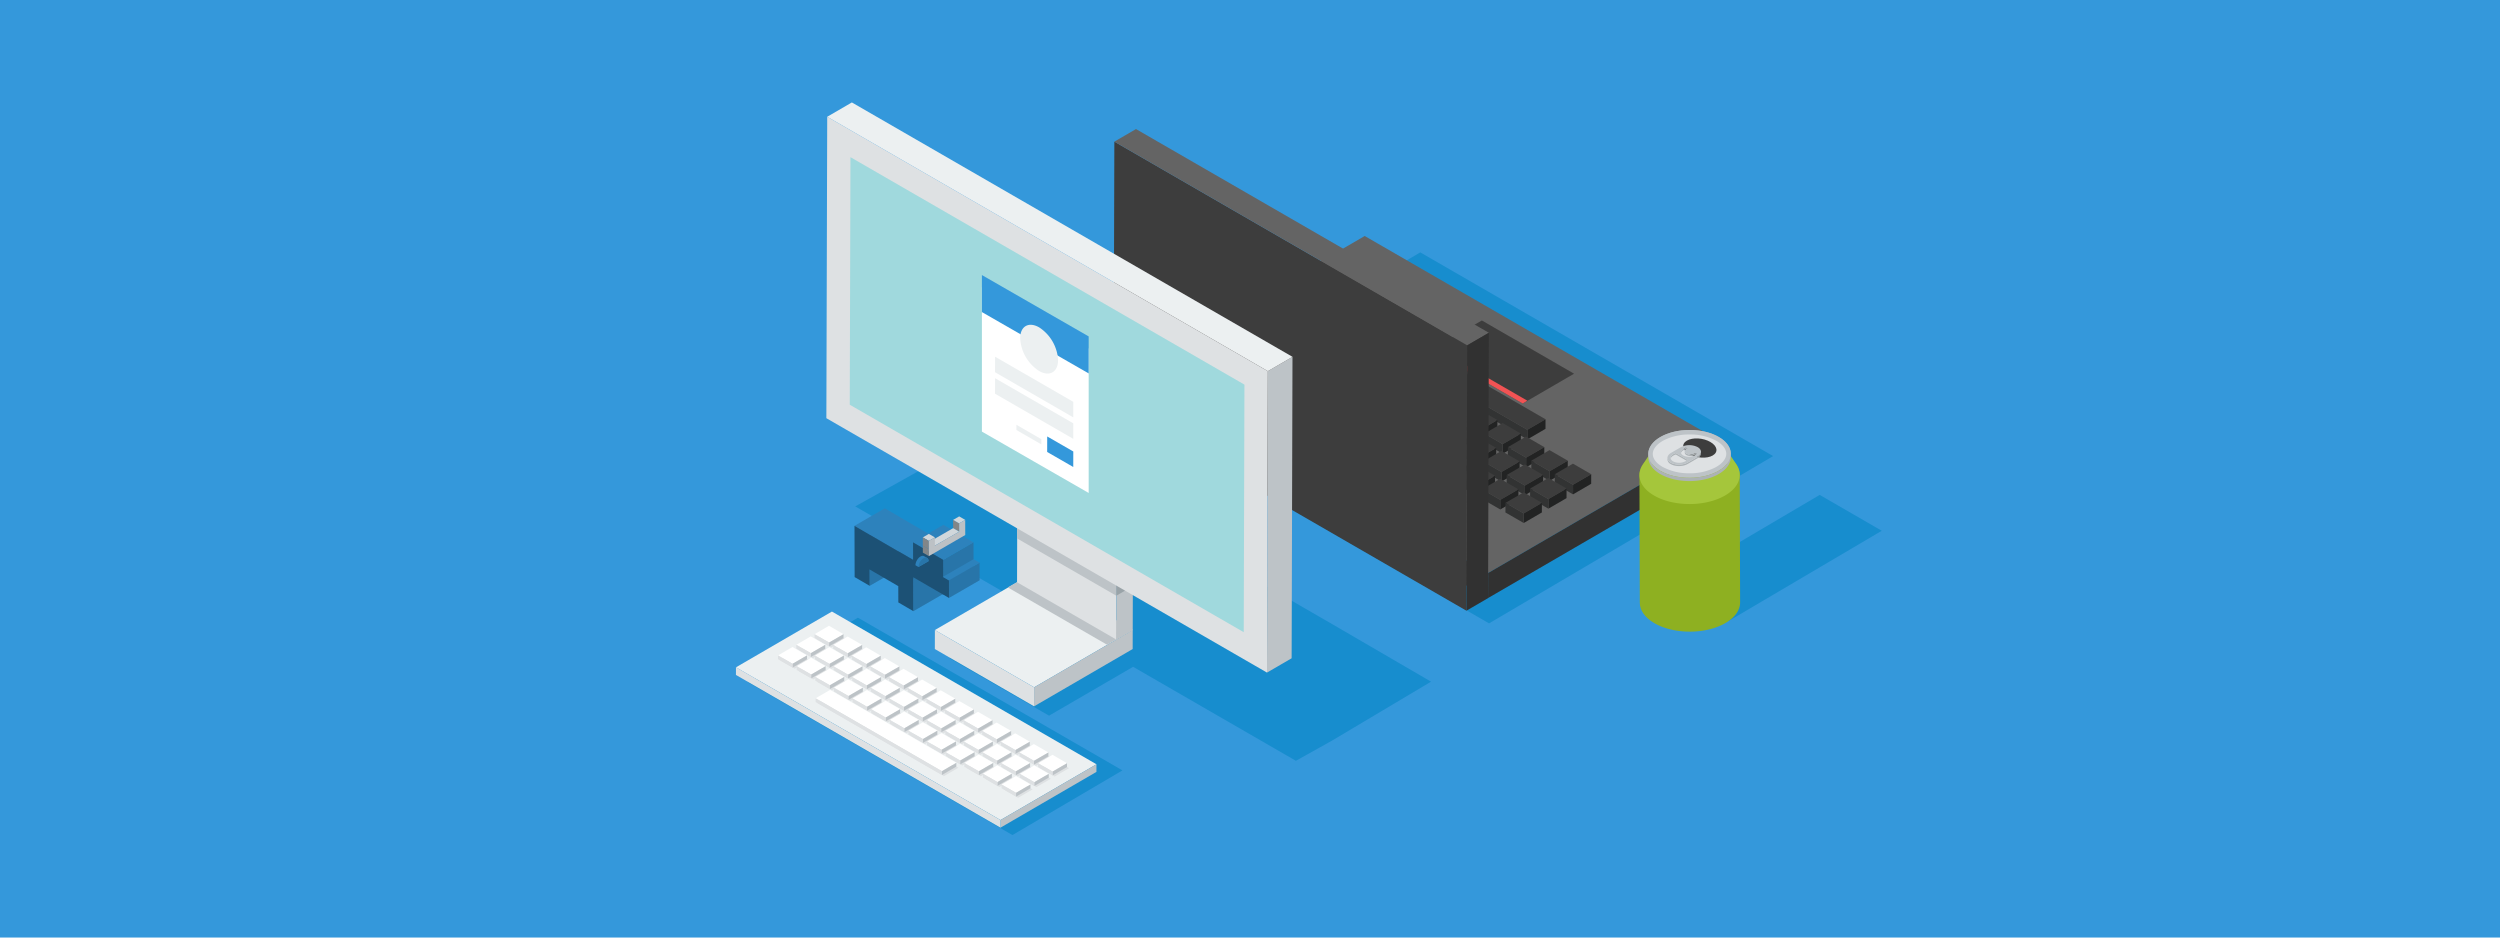 <svg id="graphics" xmlns="http://www.w3.org/2000/svg" xmlns:xlink="http://www.w3.org/1999/xlink" viewBox="0 0 800 300"><defs><style>.cls-1{fill:none;}.cls-2{fill:#3498db;}.cls-3{fill:#178dce;}.cls-4{isolation:isolate;}.cls-5{fill:#646464;}.cls-6{fill:#313131;}.cls-7{fill:#3d3d3d;}.cls-8{fill:#222323;}.cls-9{fill:#323333;}.cls-10{clip-path:url(#clip-path);}.cls-11{fill:#ea3738;}.cls-12{fill:#f15354;}.cls-13{fill:#8eb021;}.cls-14{fill:#a5c63b;}.cls-15{fill:#acb2b5;}.cls-16{fill:#bdc3c7;}.cls-17{fill:#dee1e3;}.cls-18{fill:#ecf0f1;}.cls-19{fill:#fff;}.cls-20{fill:#2875a9;}.cls-21{fill:#2d82bc;}.cls-22{fill:#1c5175;}.cls-23{fill:#828688;}.cls-24{fill:#d1d7db;}.cls-25{fill:#bcc1c5;}.cls-26{fill:#dcdbdc;}.cls-27{fill:#99a3a8;}.cls-28{fill:#a0d9dd;}</style><clipPath id="clip-path"><path class="cls-1" d="M449.976,130.774a1.434,1.434,0,0,0-.071-.448l.009-3.069a1.434,1.434,0,0,1,.071.448Z"/></clipPath></defs><title>online-meetups</title><rect class="cls-2" width="800" height="300"/><polygon class="cls-3" points="363.583 134.29 454.488 80.76 567.398 145.949 476.493 199.479 363.583 134.29"/><g class="cls-4"><polygon class="cls-5" points="363.289 118.182 436.705 75.517 549.615 140.706 476.199 183.37 363.289 118.182"/><polygon class="cls-6" points="549.615 140.706 549.593 148.715 476.176 191.38 476.199 183.37 549.615 140.706"/><polygon class="cls-7" points="476.199 183.37 476.176 191.38 363.266 126.192 363.289 118.182 476.199 183.37"/></g><polygon class="cls-7" points="419.137 99.754 413.326 103.131 407.477 99.755 413.288 96.378 419.137 99.754"/><polygon class="cls-8" points="419.137 99.754 419.129 102.824 413.318 106.201 413.326 103.131 419.137 99.754"/><polygon class="cls-9" points="413.326 103.131 413.318 106.201 407.469 102.824 407.477 99.755 413.326 103.131"/><polygon class="cls-7" points="411.246 104.34 405.435 107.717 399.586 104.34 405.397 100.963 411.246 104.34"/><polygon class="cls-8" points="411.246 104.34 411.237 107.41 405.426 110.787 405.435 107.717 411.246 104.34"/><polygon class="cls-9" points="405.435 107.717 405.426 110.787 399.577 107.41 399.586 104.34 405.435 107.717"/><polygon class="cls-7" points="403.355 108.926 397.544 112.303 391.695 108.926 397.506 105.549 403.355 108.926"/><polygon class="cls-8" points="403.355 108.926 403.346 111.996 397.535 115.373 397.544 112.303 403.355 108.926"/><polygon class="cls-9" points="397.544 112.303 397.535 115.373 391.686 111.996 391.695 108.926 397.544 112.303"/><polygon class="cls-7" points="426.643 104.088 420.832 107.465 414.983 104.088 420.794 100.711 426.643 104.088"/><polygon class="cls-8" points="426.643 104.088 426.634 107.157 420.823 110.534 420.832 107.465 426.643 104.088"/><polygon class="cls-9" points="420.832 107.465 420.823 110.534 414.974 107.157 414.983 104.088 420.832 107.465"/><polygon class="cls-7" points="418.751 108.674 412.94 112.051 407.091 108.674 412.902 105.297 418.751 108.674"/><polygon class="cls-8" points="418.751 108.674 418.743 111.743 412.932 115.12 412.94 112.051 418.751 108.674"/><polygon class="cls-9" points="412.94 112.051 412.932 115.12 407.083 111.743 407.091 108.674 412.94 112.051"/><polygon class="cls-7" points="410.86 113.259 405.049 116.636 399.2 113.26 405.011 109.883 410.86 113.259"/><polygon class="cls-8" points="410.86 113.259 410.851 116.329 405.04 119.706 405.049 116.636 410.86 113.259"/><polygon class="cls-9" points="405.049 116.636 405.04 119.706 399.191 116.329 399.2 113.26 405.049 116.636"/><polygon class="cls-7" points="434.148 108.421 428.337 111.798 422.486 108.42 428.297 105.043 434.148 108.421"/><polygon class="cls-8" points="434.148 108.421 434.139 111.49 428.328 114.867 428.337 111.798 434.148 108.421"/><polygon class="cls-9" points="428.337 111.798 428.328 114.867 422.477 111.489 422.486 108.42 428.337 111.798"/><polygon class="cls-7" points="426.257 113.007 420.446 116.384 414.594 113.005 420.405 109.629 426.257 113.007"/><polygon class="cls-8" points="426.257 113.007 426.248 116.076 420.437 119.453 420.446 116.384 426.257 113.007"/><polygon class="cls-9" points="420.446 116.384 420.437 119.453 414.586 116.075 414.594 113.005 420.446 116.384"/><polygon class="cls-7" points="418.365 117.593 412.554 120.97 406.703 117.591 412.514 114.214 418.365 117.593"/><polygon class="cls-8" points="418.365 117.593 418.357 120.662 412.546 124.039 412.554 120.97 418.365 117.593"/><polygon class="cls-9" points="412.554 120.97 412.546 124.039 406.694 120.661 406.703 117.591 412.554 120.97"/><polygon class="cls-7" points="503.697 119.583 487.272 129.128 457.768 112.093 474.193 102.548 503.697 119.583"/><polygon class="cls-7" points="494.569 134.163 488.758 137.54 437.882 108.167 443.693 104.79 494.569 134.163"/><polygon class="cls-8" points="494.569 134.163 494.56 137.233 488.749 140.61 488.758 137.54 494.569 134.163"/><polygon class="cls-9" points="488.758 137.54 488.749 140.61 437.873 111.236 437.882 108.167 488.758 137.54"/><polygon class="cls-7" points="441.651 112.753 435.84 116.13 429.991 112.753 435.802 109.376 441.651 112.753"/><polygon class="cls-8" points="441.651 112.753 441.642 115.822 435.831 119.199 435.84 116.13 441.651 112.753"/><polygon class="cls-9" points="435.84 116.13 435.831 119.199 429.982 115.822 429.991 112.753 435.84 116.13"/><polygon class="cls-7" points="433.76 117.339 427.949 120.716 422.1 117.339 427.911 113.962 433.76 117.339"/><polygon class="cls-8" points="433.76 117.339 433.751 120.408 427.94 123.785 427.949 120.716 433.76 117.339"/><polygon class="cls-9" points="427.949 120.716 427.94 123.785 422.091 120.408 422.1 117.339 427.949 120.716"/><polygon class="cls-7" points="425.868 121.924 420.057 125.301 414.208 121.925 420.019 118.548 425.868 121.924"/><polygon class="cls-8" points="425.868 121.924 425.86 124.994 420.049 128.371 420.057 125.301 425.868 121.924"/><polygon class="cls-9" points="420.057 125.301 420.049 128.371 414.2 124.994 414.208 121.925 420.057 125.301"/><polygon class="cls-7" points="449.156 117.086 443.345 120.463 437.496 117.086 443.307 113.709 449.156 117.086"/><polygon class="cls-8" points="449.156 117.086 449.147 120.155 443.336 123.532 443.345 120.463 449.156 117.086"/><polygon class="cls-9" points="443.345 120.463 443.336 123.532 437.488 120.155 437.496 117.086 443.345 120.463"/><polygon class="cls-7" points="441.265 121.672 435.454 125.049 429.605 121.672 435.416 118.295 441.265 121.672"/><polygon class="cls-8" points="441.265 121.672 441.256 124.741 435.445 128.118 435.454 125.049 441.265 121.672"/><polygon class="cls-9" points="435.454 125.049 435.445 128.118 429.596 124.741 429.605 121.672 435.454 125.049"/><polygon class="cls-7" points="433.374 126.258 427.563 129.635 421.714 126.258 427.525 122.881 433.374 126.258"/><polygon class="cls-8" points="433.374 126.258 433.365 129.327 427.554 132.704 427.563 129.635 433.374 126.258"/><polygon class="cls-9" points="427.563 129.635 427.554 132.704 421.705 129.327 421.714 126.258 427.563 129.635"/><polygon class="cls-7" points="456.659 121.418 450.848 124.795 444.999 121.418 450.81 118.041 456.659 121.418"/><polygon class="cls-8" points="456.659 121.418 456.65 124.487 450.839 127.864 450.848 124.795 456.659 121.418"/><polygon class="cls-9" points="450.848 124.795 450.839 127.864 444.99 124.487 444.999 121.418 450.848 124.795"/><polygon class="cls-7" points="464.164 125.751 458.353 129.128 452.504 125.751 458.315 122.374 464.164 125.751"/><polygon class="cls-8" points="464.164 125.751 464.156 128.82 458.345 132.197 458.353 129.128 464.164 125.751"/><polygon class="cls-9" points="458.353 129.128 458.345 132.197 452.496 128.82 452.504 125.751 458.353 129.128"/><path class="cls-8" d="M442.929,129.074a4.261,4.261,0,0,1,.389-.197c.039-.017.078-.034.118-.05q.159-.066.325-.123c.039-.013.077-.027.117-.04.071-.022.143-.042.215-.061.053-.014.106-.03.16-.043.076-.018.153-.034.23-.049.051-.01.102-.022.154-.031.155-.027.311-.049.47-.065.048-.005.096-.008.145-.012.094-.008.187-.015.281-.019.058-.003.117-.004.175-.005.076-.001.152-.002.228-.001.063.001.126.003.189.005q.104.004.208.011.096.007.192.016.103.01.205.023.093.012.185.026c.073.011.146.024.219.038.057.011.113.022.17.034.087.019.172.041.257.063.047.012.094.024.14.038.151.044.299.094.442.149.02.008.039.017.059.025a4.47,4.47,0,0,1,.558.268l.009-3.069a4.472,4.472,0,0,0-.558-.268c-.013-.005-.023-.012-.036-.017l-.023-.008c-.143-.056-.291-.105-.442-.149-.012-.003-.023-.008-.035-.012-.035-.01-.071-.017-.106-.026-.084-.022-.169-.044-.255-.062-.023-.005-.046-.012-.069-.017-.034-.007-.07-.012-.105-.018-.072-.014-.144-.026-.216-.038-.029-.005-.058-.011-.087-.015-.032-.005-.065-.007-.098-.011q-.102-.013-.205-.023c-.033-.003-.065-.008-.098-.011-.031-.003-.063-.003-.094-.005q-.104-.007-.208-.011c-.035-.001-.069-.005-.104-.006-.028-.001-.057.001-.085 0-.075-.001-.15-0-.224.001-.037.001-.075-.001-.112.001-.023.001-.045.003-.068.004-.093.004-.186.011-.278.019-.037.003-.074.004-.111.007l-.035.005c-.158.017-.315.038-.47.065l-.022.003c-.044.008-.087.019-.131.028-.077.016-.155.031-.231.049-.054.013-.106.028-.159.043-.073.02-.145.039-.216.062-.014.005-.03.008-.044.013-.025.008-.047.019-.071.027q-.168.057-.328.124c-.039.016-.078.032-.116.049a4.302,4.302,0,0,0-.39.197l-.05.03c-.03.018-.054.037-.083.055-.052.034-.104.067-.153.102-.047.033-.089.068-.132.102-.028.023-.057.046-.084.069-.023.02-.049.038-.071.058-.021.019-.036.041-.056.06-.038.038-.074.077-.108.116-.029.033-.065.065-.091.098-.011.014-.018.028-.028.042-.036.048-.067.096-.097.144-.013.02-.029.04-.041.06-.006.01-.009.021-.014.031-.023.042-.041.085-.06.129-.011.025-.026.05-.035.075l-.007.025c-.015.041-.024.082-.035.123-.007.028-.018.056-.024.084l-.003.022c-.008.043-.011.086-.015.129-.003.028-.009.057-.01.085l-0.0.03-0.0.006-.009,3.069a2.063,2.063,0,0,0,1.217,1.7l.009-3.069c-.089-.052-.172-.106-.252-.161q.034-.023.068-.046C442.824,129.14,442.874,129.106,442.929,129.074Z"/><g class="cls-4"><g class="cls-10"><g class="cls-4"><path class="cls-8" d="M449.985,127.705l-.009,3.069a1.434,1.434,0,0,0-.071-.448l.009-3.069a1.434,1.434,0,0,1,.071.448"/></g></g></g><path class="cls-7" d="M448.768,126.004a6.423,6.423,0,0,0-5.83.001c-1.605.933-1.597,2.443.019,3.376l-5.849-3.377,5.811-3.377Z"/><polygon class="cls-9" points="442.957 129.381 442.948 132.45 437.099 129.073 437.108 126.004 442.957 129.381"/><path class="cls-11" d="M442.938,128.118v.021c0-.007.002-.014.002-.021Z"/><path class="cls-11" d="M448.781,128.118a1.43,1.43,0,0,1-.844,1.219,4.424,4.424,0,0,1-2.599.467,3.948,3.948,0,0,1-1.537-.468,1.468,1.468,0,0,1-.864-1.197v2.198a1.468,1.468,0,0,0,.864,1.197,3.948,3.948,0,0,0,1.537.468,4.424,4.424,0,0,0,2.599-.467,1.441,1.441,0,0,0,.845-1.198h.005v-2.219Z"/><path class="cls-12" d="M447.923,126.94a1.684,1.684,0,0,1,.813.889c.172.53-.094,1.098-.799,1.508a4.424,4.424,0,0,1-2.599.467,3.949,3.949,0,0,1-1.537-.468,1.265,1.265,0,0,1-.013-2.395A4.557,4.557,0,0,1,447.923,126.94Z"/><polygon class="cls-8" points="456.273 130.337 456.264 133.406 450.453 136.783 450.462 133.714 456.273 130.337"/><path class="cls-7" d="M456.273,130.337l-5.811,3.377-5.849-3.377.51-.296a6.236,6.236,0,0,0,3.664-.659c.994-.578,1.369-1.378,1.127-2.125l.511-.297Z"/><polygon class="cls-9" points="450.462 133.714 450.453 136.783 444.604 133.406 444.613 130.337 450.462 133.714"/><polygon class="cls-7" points="440.877 130.589 435.066 133.966 429.217 130.59 435.028 127.213 440.877 130.589"/><polygon class="cls-8" points="440.877 130.589 440.868 133.659 435.057 137.036 435.066 133.966 440.877 130.589"/><polygon class="cls-9" points="435.066 133.966 435.057 137.036 429.208 133.659 429.217 130.59 435.066 133.966"/><polygon class="cls-7" points="448.382 134.923 442.571 138.3 436.722 134.923 442.533 131.546 448.382 134.923"/><polygon class="cls-8" points="448.382 134.923 448.373 137.992 442.562 141.369 442.571 138.3 448.382 134.923"/><polygon class="cls-9" points="442.571 138.3 442.562 141.369 436.713 137.992 436.722 134.923 442.571 138.3"/><polygon class="cls-7" points="471.667 130.083 465.856 133.46 460.007 130.083 465.818 126.706 471.667 130.083"/><polygon class="cls-8" points="471.667 130.083 471.659 133.152 465.848 136.529 465.856 133.46 471.667 130.083"/><polygon class="cls-9" points="465.856 133.46 465.848 136.529 459.999 133.152 460.007 130.083 465.856 133.46"/><polygon class="cls-7" points="463.776 134.669 457.965 138.046 452.116 134.669 457.927 131.292 463.776 134.669"/><polygon class="cls-8" points="463.776 134.669 463.767 137.738 457.956 141.115 457.965 138.046 463.776 134.669"/><polygon class="cls-9" points="457.965 138.046 457.956 141.115 452.107 137.738 452.116 134.669 457.965 138.046"/><polygon class="cls-7" points="455.885 139.255 450.074 142.631 444.225 139.255 450.036 135.878 455.885 139.255"/><polygon class="cls-8" points="455.885 139.255 455.876 142.324 450.065 145.701 450.074 142.631 455.885 139.255"/><polygon class="cls-9" points="450.074 142.631 450.065 145.701 444.216 142.324 444.225 139.255 450.074 142.631"/><polygon class="cls-7" points="479.173 134.416 473.362 137.793 467.513 134.416 473.324 131.039 479.173 134.416"/><polygon class="cls-8" points="479.173 134.416 479.164 137.485 473.353 140.862 473.362 137.793 479.173 134.416"/><polygon class="cls-9" points="473.362 137.793 473.353 140.862 467.504 137.485 467.513 134.416 473.362 137.793"/><polygon class="cls-7" points="471.281 139.002 465.47 142.379 459.621 139.002 465.432 135.625 471.281 139.002"/><polygon class="cls-8" points="471.281 139.002 471.273 142.071 465.462 145.448 465.47 142.379 471.281 139.002"/><polygon class="cls-9" points="465.47 142.379 465.462 145.448 459.613 142.071 459.621 139.002 465.47 142.379"/><polygon class="cls-7" points="463.39 143.588 457.579 146.965 451.73 143.588 457.541 140.211 463.39 143.588"/><polygon class="cls-8" points="463.39 143.588 463.381 146.657 457.57 150.034 457.579 146.965 463.39 143.588"/><polygon class="cls-9" points="457.579 146.965 457.57 150.034 451.721 146.657 451.73 143.588 457.579 146.965"/><polygon class="cls-7" points="486.678 138.749 480.867 142.126 475.018 138.749 480.829 135.372 486.678 138.749"/><polygon class="cls-8" points="486.678 138.749 486.669 141.818 480.858 145.195 480.867 142.126 486.678 138.749"/><polygon class="cls-9" points="480.867 142.126 480.858 145.195 475.009 141.818 475.018 138.749 480.867 142.126"/><polygon class="cls-7" points="478.787 143.335 472.976 146.712 467.127 143.335 472.938 139.958 478.787 143.335"/><polygon class="cls-8" points="478.787 143.335 478.778 146.404 472.967 149.781 472.976 146.712 478.787 143.335"/><polygon class="cls-9" points="472.976 146.712 472.967 149.781 467.118 146.404 467.127 143.335 472.976 146.712"/><polygon class="cls-7" points="470.895 147.921 465.084 151.298 459.235 147.921 465.046 144.544 470.895 147.921"/><polygon class="cls-8" points="470.895 147.921 470.887 150.99 465.076 154.367 465.084 151.298 470.895 147.921"/><polygon class="cls-9" points="465.084 151.298 465.076 154.367 459.227 150.99 459.235 147.921 465.084 151.298"/><polygon class="cls-7" points="494.181 143.081 488.37 146.458 482.521 143.081 488.332 139.704 494.181 143.081"/><polygon class="cls-8" points="494.181 143.081 494.172 146.15 488.361 149.527 488.37 146.458 494.181 143.081"/><polygon class="cls-9" points="488.37 146.458 488.361 149.527 482.512 146.15 482.521 143.081 488.37 146.458"/><polygon class="cls-7" points="486.29 147.667 480.479 151.044 474.63 147.667 480.441 144.29 486.29 147.667"/><polygon class="cls-8" points="486.29 147.667 486.281 150.736 480.47 154.113 480.479 151.044 486.29 147.667"/><polygon class="cls-9" points="480.479 151.044 480.47 154.113 474.621 150.736 474.63 147.667 480.479 151.044"/><polygon class="cls-7" points="478.398 152.253 472.587 155.63 466.738 152.253 472.549 148.876 478.398 152.253"/><polygon class="cls-8" points="478.398 152.253 478.39 155.322 472.579 158.699 472.587 155.63 478.398 152.253"/><polygon class="cls-9" points="472.587 155.63 472.579 158.699 466.73 155.322 466.738 152.253 472.587 155.63"/><polygon class="cls-7" points="501.686 147.414 495.875 150.791 490.026 147.414 495.837 144.037 501.686 147.414"/><polygon class="cls-8" points="501.686 147.414 501.677 150.483 495.866 153.86 495.875 150.791 501.686 147.414"/><polygon class="cls-9" points="495.875 150.791 495.866 153.86 490.018 150.483 490.026 147.414 495.875 150.791"/><polygon class="cls-7" points="493.795 152 487.984 155.377 482.135 152 487.946 148.623 493.795 152"/><polygon class="cls-8" points="493.795 152 493.786 155.069 487.975 158.446 487.984 155.377 493.795 152"/><polygon class="cls-9" points="487.984 155.377 487.975 158.446 482.126 155.069 482.135 152 487.984 155.377"/><polygon class="cls-7" points="485.904 156.586 480.093 159.963 474.244 156.586 480.055 153.209 485.904 156.586"/><polygon class="cls-8" points="485.904 156.586 485.895 159.655 480.084 163.032 480.093 159.963 485.904 156.586"/><polygon class="cls-9" points="480.093 159.963 480.084 163.032 474.235 159.655 474.244 156.586 480.093 159.963"/><polygon class="cls-7" points="509.189 151.746 503.378 155.123 497.529 151.746 503.34 148.369 509.189 151.746"/><polygon class="cls-8" points="509.189 151.746 509.18 154.815 503.369 158.192 503.378 155.123 509.189 151.746"/><polygon class="cls-9" points="503.378 155.123 503.369 158.192 497.52 154.815 497.529 151.746 503.378 155.123"/><polygon class="cls-7" points="501.298 156.332 495.487 159.709 489.638 156.332 495.449 152.955 501.298 156.332"/><polygon class="cls-8" points="501.298 156.332 501.289 159.401 495.478 162.778 495.487 159.709 501.298 156.332"/><polygon class="cls-9" points="495.487 159.709 495.478 162.778 489.629 159.401 489.638 156.332 495.487 159.709"/><polygon class="cls-7" points="493.407 160.918 487.596 164.295 481.747 160.918 487.558 157.541 493.407 160.918"/><polygon class="cls-8" points="493.407 160.918 493.398 163.987 487.587 167.364 487.596 164.295 493.407 160.918"/><polygon class="cls-9" points="487.596 164.295 487.587 167.364 481.738 163.987 481.747 160.918 487.596 164.295"/><polygon class="cls-12" points="488.74 128.216 487.272 129.128 457.768 112.093 459.235 111.181 488.74 128.216"/><g class="cls-4"><polygon class="cls-7" points="356.352 130.236 356.593 45.323 469.501 110.511 469.26 195.424 356.352 130.236"/><polygon class="cls-5" points="356.593 45.323 363.519 41.299 476.427 106.486 469.501 110.511 356.593 45.323"/><polygon class="cls-6" points="469.501 110.511 476.427 106.486 476.186 191.399 469.26 195.424 469.501 110.511"/></g><polygon class="cls-3" points="602.167 169.845 553.18 198.713 524.621 192.357 582.299 158.368 602.167 169.845"/><path class="cls-13" d="M556.808,193.297c.007-.076.01-.153.014-.229.003-.059.009-.118.01-.177q.001-.053.001-.106c-.003-.902-.005-1.828-.008-2.772l-.006-2.187q-.004-1.311-.008-2.66l-.006-2.159-0-.089-.01-3.684-.002-.619-.025-8.851-.001-.188-.036-12.665-.001-.283-.013-4.676c-.007-2.309-1.49-4.618-4.468-6.41q-.296-.178-.605-.345c-.069-.037-.141-.072-.211-.109-.138-.072-.276-.145-.417-.214-.086-.042-.174-.081-.261-.122-.129-.06-.257-.121-.388-.178-.095-.042-.191-.08-.287-.121-.127-.053-.254-.107-.383-.158-.024-.009-.047-.02-.071-.029-.045-.018-.092-.032-.138-.05q-.335-.127-.678-.244c-.078-.026-.155-.053-.233-.079-.287-.094-.577-.184-.872-.266l-.015-.004c-.043-.012-.086-.022-.129-.033-.21-.057-.422-.113-.635-.165-.091-.022-.184-.042-.276-.064-.173-.04-.347-.079-.522-.115-.041-.009-.082-.019-.123-.027-.069-.014-.139-.025-.209-.039q-.209-.04-.42-.078-.174-.031-.35-.059-.21-.034-.422-.064c-.061-.009-.121-.019-.181-.028-.06-.008-.12-.014-.18-.022q-.197-.026-.394-.048-.185-.021-.372-.04-.199-.02-.399-.037c-.069-.006-.138-.014-.208-.019-.054-.004-.109-.006-.164-.01-.134-.01-.268-.018-.402-.026-.125-.007-.249-.014-.374-.019-.134-.006-.268-.01-.402-.014-.076-.002-.152-.006-.227-.008-.048-.001-.096-0-.145-.001-.145-.002-.289-.003-.434-.003-.12,0-.239-0-.359.001-.146.002-.292.006-.438.01-.084.002-.168.003-.251.006-.032.001-.065.004-.097.005-.192.008-.384.019-.575.031-.085.005-.171.009-.256.015q-.414.029-.827.071l-.008.001-.042.005c-.288.03-.575.066-.861.105-.09.012-.18.026-.27.039q-.335.05-.668.108c-.056.01-.113.017-.169.027-.038.007-.076.015-.114.023-.12.022-.239.047-.358.071-.125.025-.25.05-.375.078-.118.026-.236.053-.353.081-.123.029-.247.058-.369.088-.117.029-.232.06-.348.091-.121.032-.242.065-.362.099-.115.033-.229.067-.342.102-.077.023-.156.045-.232.069-.032.01-.063.022-.096.033-.269.086-.535.175-.796.271l-.032.011c-.271.099-.537.206-.799.315-.077.032-.152.065-.228.098q-.291.126-.575.261c-.075.036-.15.071-.224.107-.251.124-.499.251-.74.386s-.47.273-.694.414c-.023.014-.048.028-.071.042-.076.048-.146.098-.22.147-.077.051-.155.102-.23.154-.102.071-.199.143-.297.215-.068.05-.138.1-.204.151-.102.079-.2.159-.297.239-.056.046-.114.091-.168.138-.118.101-.23.203-.34.306-.029.027-.061.054-.089.081l-.005.005-.028.029c-.152.146-.295.294-.432.444-.046.051-.089.102-.134.152q-.149.171-.286.345c-.024.03-.052.06-.075.091-.022.028-.04.057-.061.086-.064.086-.124.173-.183.26-.044.065-.088.129-.13.194-.057.09-.11.18-.162.271-.027.046-.058.092-.083.139-.01.018-.017.036-.027.054-.041.077-.078.155-.116.233-.035.072-.071.143-.103.216-.035.079-.065.157-.096.236-.022.057-.048.113-.069.169-.006.016-.01.032-.015.048-.026.074-.047.147-.07.221-.024.077-.048.153-.068.23-.02.074-.035.149-.051.223-.013.059-.03.119-.041.178-.003.017-.004.035-.008.053-.014.077-.023.153-.033.23-.01.076-.021.152-.028.228-.007.077-.01.153-.014.23-.003.059-.009.117-.01.176q-.001.053-.001.106l.116,40.832c.007,2.309,1.49,4.618,4.468,6.41q.296.178.605.345c.069.037.141.072.211.109.138.072.276.145.417.214.086.042.174.081.26.121.129.06.258.121.39.179.094.041.19.08.285.12.128.054.256.107.386.159.024.009.047.02.07.029.045.017.092.032.137.049q.336.127.679.244c.077.026.154.053.231.078.288.094.578.184.873.267l.014.004c.042.012.085.021.127.033.211.058.423.113.637.165.092.022.184.043.276.064.173.04.346.079.521.115.042.009.082.019.124.027.069.014.14.025.21.039.139.027.278.053.419.078q.174.031.349.058.211.034.424.065c.06.009.12.019.18.028.059.008.119.014.179.022q.197.026.396.048.185.021.371.04.199.02.398.037c.07.006.139.014.209.019.055.004.11.007.165.01.133.01.266.018.4.025.125.007.25.014.375.019.134.006.268.01.402.014.076.002.151.006.227.008.048.001.097 0.0.145.001.144.002.288.003.432.003.12,0,.241 0.0.361-.001.146-.002.291-.006.436-.01.084-.002.169-.003.253-.006.032-.001.065-.004.097-.005.192-.008.384-.019.576-.031.085-.005.171-.009.256-.015q.414-.03.826-.071l.008-.001.046-.006c.287-.03.573-.065.858-.104.09-.012.18-.026.27-.039q.335-.049.668-.108c.056-.01.113-.017.169-.027.038-.007.076-.015.114-.023.12-.022.24-.047.359-.071.125-.025.249-.05.373-.077.119-.026.237-.054.356-.081.123-.029.245-.057.367-.088.117-.029.234-.061.35-.092.12-.032.241-.064.36-.098.115-.033.23-.068.344-.102.077-.023.155-.045.231-.069.032-.01.063-.022.096-.033.268-.086.534-.175.795-.271l.033-.011c.271-.099.537-.206.799-.315.077-.032.152-.066.228-.098q.291-.126.575-.261c.075-.036.15-.071.224-.107.251-.124.499-.251.74-.386s.47-.273.694-.414c.023-.014.048-.028.071-.042.076-.048.147-.099.221-.148.077-.051.154-.101.229-.153.102-.071.2-.143.298-.216.068-.05.138-.1.204-.15.103-.079.2-.16.298-.24.056-.046.114-.091.167-.137.119-.102.232-.205.343-.309.028-.026.058-.052.086-.078l.005-.005c.01-.01.019-.02.029-.03.151-.146.294-.294.43-.443.046-.051.09-.102.134-.153q.149-.171.286-.345c.024-.031.052-.06.075-.091.022-.028.04-.057.061-.086.064-.086.124-.172.183-.259.044-.065.089-.13.13-.195.057-.089.109-.179.161-.27.027-.047.058-.093.083-.139.01-.018.017-.036.027-.054.041-.077.078-.155.116-.233.035-.072.071-.144.103-.216.035-.078.065-.157.096-.236.022-.057.048-.113.069-.17.006-.016.01-.032.015-.049.026-.073.047-.147.07-.22.024-.077.048-.154.069-.231.019-.074.035-.148.051-.222.013-.06.03-.119.041-.179.003-.018.005-.035.008-.053.013-.076.023-.152.033-.229C556.79,193.45,556.801,193.373,556.808,193.297Z"/><path class="cls-14" d="M556.694,152.473a5.424,5.424,0,0,0,.023-.597c-0-.014-.003-.028-.003-.043-.004-.165-.016-.33-.035-.495-.002-.018-.002-.036-.004-.054-.004-.033-.013-.065-.018-.098q-.029-.199-.072-.398c-.007-.031-.01-.062-.017-.094-.006-.024-.013-.048-.019-.072-.007-.026-.014-.052-.021-.079q-.04-.149-.088-.297c-.009-.028-.017-.055-.027-.083-.007-.02-.012-.04-.019-.06q-.054-.154-.117-.306l-.001-.003q-.059-.144-.127-.287c-.01-.021-.022-.042-.032-.063-.017-.036-.036-.071-.054-.107q-.065-.128-.137-.256c-.021-.037-.041-.074-.063-.111-.013-.022-.025-.045-.038-.067q-.083-.138-.173-.274-.825-1.242-1.651-2.484t-1.651-2.484l0.0 0-0-0a8.206,8.206,0,0,0-2.655-2.412c-.196-.118-.4-.23-.606-.339q-.08-.042-.162-.083c-.193-.098-.389-.193-.59-.284-.017-.008-.034-.016-.052-.024-.217-.096-.44-.187-.665-.274-.058-.022-.116-.044-.174-.066q-.301-.112-.61-.214c-.031-.01-.062-.021-.094-.032-.233-.075-.471-.144-.71-.209-.06-.016-.121-.032-.182-.048q-.31-.081-.626-.153c-.043-.01-.085-.02-.128-.03q-.368-.08-.744-.146c-.061-.011-.122-.02-.183-.031q-.317-.053-.638-.096c-.052-.007-.104-.015-.156-.021q-.381-.048-.765-.082c-.058-.005-.117-.009-.176-.014q-.324-.026-.65-.043c-.058-.003-.116-.007-.174-.009q-.388-.016-.777-.019c-.054-0-.107 0-.161.001q-.329 0-.657.011c-.062.002-.124.003-.187.006q-.389.016-.776.044c-.046.003-.092.008-.137.012q-.333.027-.663.065c-.064.007-.127.014-.191.022-.256.032-.511.067-.764.108-.036.006-.072.013-.108.019q-.334.056-.663.124c-.036.007-.072.013-.108.02l-.001.002a15.807,15.807,0,0,0-4.438,1.601,8.507,8.507,0,0,0-3.036,2.656l-0.0 0.0 0-0q-1.636,2.493-3.272,4.987c-.083.126-.158.253-.231.38-.021.036-.041.073-.061.109q-.082.149-.155.3c-.015.032-.032.064-.047.096q-.09.192-.165.387c-.01.025-.018.051-.028.076q-.059.16-.109.321c-.012.038-.023.077-.034.115q-.048.168-.086.338c-.004.02-.01.041-.014.061-.028.131-.05.263-.068.395-.005.035-.008.07-.012.105q-.018.154-.027.308c-.002.037-.005.073-.006.11-.005.132-.007.265-.003.397l.002.038c.005.121.014.241.027.362.004.038.009.077.014.115q.02.158.05.316c.006.03.01.059.016.089q.04.197.095.393c.008.03.018.059.027.089q.046.157.102.312c.013.038.027.075.041.113.045.119.094.238.148.356l.015.035c.059.129.125.257.194.384.019.036.04.071.06.106q.083.148.176.294c.021.033.041.067.063.1.082.125.167.25.259.373l.009.013c.03.04.062.079.092.118.044.057.087.114.134.171.037.045.076.09.114.135.047.055.093.111.142.165.041.045.084.09.126.135.05.054.099.107.151.16.044.045.09.09.136.134.053.052.106.105.161.157l.031.03c.017.016.037.032.055.048q.181.167.377.331c.03.025.059.051.09.076q.225.185.467.364l.037.029c.029.021.06.041.089.062q.154.111.314.22c.049.034.099.067.149.1q.178.118.365.233c.029.018.055.036.084.054l.055.033c.265.159.54.31.819.456.034.018.066.038.1.056.032.016.065.03.097.046.272.138.548.271.832.396l.014.007c.022.01.045.018.067.028q.37.161.752.307c.037.014.073.031.111.045.042.016.086.029.129.045q.328.121.663.232c.044.015.087.032.132.046l.046.014q.409.131.827.248l.048.014c.053.015.108.027.162.041q.313.084.63.16c.043.01.084.022.127.032.052.012.106.022.159.034q.285.064.573.121c.06.012.119.027.18.038.033.006.067.011.1.017.198.037.397.071.596.104.061.01.122.022.183.032l.042.006q.379.059.762.106l.032.004.002 0q.389.048.78.084l.018.002c.198.018.398.033.597.047.045.003.089.008.134.011l.005 0q.342.022.685.036l.04.001c.065.003.131.004.196.006.139.004.277.01.416.012.037.001.074 0.0.112.001.075.001.15.001.225.001.09 0.0.18.002.27.002.076-0.0.152-.003.227-.003.073-.001.147-.002.22-.003.047-.001.094-.001.141-.002.151-.004.301-.01.452-.016.034-.001.069-.002.103-.004l.025-.001q.288-.013.575-.033c.029-.002.058-.005.086-.007.069-.005.137-.011.205-.016.102-.008.205-.015.307-.024.062-.006.124-.013.186-.019q.128-.012.255-.026c.061-.006.122-.012.183-.019.076-.009.152-.02.228-.029.122-.015.244-.03.365-.047.05-.007.1-.012.15-.019.057-.008.113-.019.17-.027q.301-.045.6-.097c.059-.01.119-.018.178-.029.042-.008.084-.017.127-.025.125-.023.249-.048.373-.073.122-.025.244-.049.366-.076.123-.027.245-.055.368-.084.121-.028.241-.056.361-.086.121-.03.242-.063.362-.095.118-.032.237-.063.354-.097.119-.034.238-.07.356-.106.078-.024.158-.045.236-.07.025-.008.048-.017.072-.025q.516-.165,1.015-.354c.028-.01.057-.019.084-.029.04-.015.078-.034.118-.049.276-.108.549-.221.816-.34.023-.01.048-.019.071-.03l.018-.009c.318-.144.626-.297.929-.457.033-.018.069-.033.102-.05q.123-.066.244-.133.233-.13.455-.264c.048-.029.094-.059.141-.088.098-.061.197-.122.292-.184l.026-.016c.02-.013.037-.026.057-.039q.241-.16.468-.325c.039-.028.078-.056.116-.085.166-.124.327-.249.48-.376l.024-.019c.022-.018.041-.037.062-.055q.177-.149.342-.301c.036-.033.073-.067.108-.1.132-.124.26-.25.38-.377l.002-.002.019-.021q.151-.16.29-.323c.032-.037.062-.075.093-.112.067-.081.132-.162.195-.244.016-.021.034-.042.05-.063.017-.023.033-.047.05-.07.048-.065.094-.13.139-.195.032-.047.064-.093.095-.14.044-.067.086-.134.127-.202.02-.032.042-.064.061-.096h0a6.773,6.773,0,0,0,.343-.66c.017-.038.032-.077.048-.115l.007-.017q.079-.186.144-.374l.007-.019c.012-.036.027-.072.038-.108a5.791,5.791,0,0,0,.163-.616c.031-.15.053-.3.072-.45l.004-.036C556.684,152.551,556.69,152.512,556.694,152.473Zm-4.319-3.638c-.092.142-.193.282-.301.421-.024.031-.049.061-.073.091-.116.144-.237.286-.37.426l-.013.013c-.129.136-.269.269-.415.4-.042.038-.085.075-.128.113-.119.103-.244.205-.373.306-.046.036-.091.073-.139.109-.175.131-.358.26-.551.386l-.048.03c-.203.131-.415.259-.637.383-.089.049-.18.096-.271.143-.236.124-.477.244-.725.357-.023.01-.047.02-.07.03-.209.093-.422.181-.638.265-.053.021-.105.041-.158.061q-.39.147-.793.276c-.08.025-.16.05-.241.074-.092.028-.184.056-.277.082-.092.026-.185.051-.278.076-.094.025-.187.05-.282.074-.093.023-.187.045-.281.067-.095.022-.191.045-.287.065-.095.021-.191.04-.286.059-.097.019-.193.039-.291.057-.079.015-.158.028-.238.042q-.233.04-.468.075c-.083.012-.166.025-.249.036-.095.013-.191.025-.286.037-.106.013-.213.026-.32.037q-.1.011-.201.02-.19.018-.381.033c-.054.004-.109.009-.163.013-.178.013-.356.023-.535.032l-.081.003q-.231.01-.463.014c-.057.001-.114.002-.171.003q-.194.003-.388.001c-.059-0-.118-0-.176-.001-.138-.002-.276-.005-.415-.01-.05-.002-.099-.002-.149-.004q-.285-.011-.57-.029c-.04-.003-.08-.007-.12-.009-.155-.011-.311-.023-.465-.037q-.306-.028-.609-.066l-.03-.004q-.297-.037-.592-.082c-.059-.009-.117-.02-.176-.029-.156-.025-.311-.052-.466-.081-.073-.014-.145-.029-.218-.043q-.225-.045-.448-.095-.111-.025-.222-.051-.249-.059-.493-.125c-.054-.015-.109-.028-.163-.043q-.327-.091-.646-.194c-.047-.015-.093-.031-.139-.047q-.262-.087-.517-.181-.094-.035-.188-.071-.297-.115-.586-.239c-.021-.009-.043-.018-.065-.027-.222-.098-.437-.202-.649-.309-.052-.026-.103-.053-.154-.08-.218-.114-.432-.231-.639-.356-.196-.118-.381-.239-.56-.363-.041-.028-.081-.057-.122-.085-.14-.1-.274-.201-.404-.304-.039-.031-.081-.061-.119-.093q-.234-.192-.445-.39c-.093-.087-.176-.177-.262-.266-.061-.064-.127-.127-.185-.191-.086-.096-.161-.194-.239-.291-.049-.061-.102-.121-.148-.183-.011-.015-.021-.031-.032-.047-.091-.126-.175-.253-.253-.381-.023-.038-.046-.076-.069-.115-.078-.135-.152-.272-.216-.409l-.012-.024c-.067-.145-.123-.291-.174-.438-.014-.039-.026-.078-.038-.117-.04-.125-.074-.25-.103-.376-.006-.025-.013-.05-.018-.076a4.318,4.318,0,0,1-.067-.442c-.004-.037-.006-.074-.008-.111q-.014-.183-.012-.365c0-.013 0-.027 0-.04a14.186,14.186,0,0,1,1.431-.914,20.339,20.339,0,0,1,5.824-2.08q.422-.086.851-.159c.046-.008.091-.017.136-.024.324-.053.65-.098.978-.139.082-.01.164-.019.247-.029q.422-.048.846-.084c.059-.005.119-.011.178-.016q.495-.038.993-.057c.08-.003.16-.005.241-.008q.42-.013.84-.014c.069-0.0.138-.001.207-.001q.498.003.994.024c.075.003.149.008.224.012q.417.021.831.055c.075.006.15.011.225.018q.493.044.981.105c.067.008.133.018.2.027q.411.055.818.123c.078.013.155.025.233.039q.48.085.953.187c.055.012.11.026.165.038q.404.091.801.195c.078.02.156.04.233.062.307.084.61.172.909.268.041.013.08.028.121.041q.396.13.781.274c.075.028.149.056.223.084.288.111.573.227.851.35.023.01.045.021.068.032.257.115.508.237.755.363q.104.053.207.107c.265.139.525.282.777.434.329.198.636.403.928.613.001.03.002.06.002.09.001.116-.004.231-.013.347-.004.056-.011.111-.017.167-.01.086-.023.173-.039.259-.009.053-.017.105-.028.158-.027.123-.06.246-.098.368-.018.058-.038.116-.059.174-.032.092-.068.183-.106.274a5.297,5.297,0,0,1-.401.772C552.405,148.788,552.39,148.812,552.375,148.835Zm3.477,6.15h0l0.0 0Z"/><path class="cls-15" d="M527.469,146.74c.002.018.005.036.007.054.006.057.013.115.021.172.009.063.02.126.032.189.011.057.022.114.035.171.014.063.031.125.048.188.015.057.031.114.049.171.019.062.041.125.064.187.02.056.04.113.063.169.025.062.052.124.08.186.025.056.049.111.076.167.03.062.063.123.096.185.029.055.058.11.089.164.035.061.074.122.112.183.034.054.067.108.102.161.041.061.085.121.129.182.038.053.075.106.115.158.046.06.097.12.146.18.042.051.083.103.128.154.053.06.109.12.164.179.046.049.091.099.139.148.059.06.122.119.184.178.05.047.097.095.149.142.066.06.137.12.206.179.052.045.102.09.156.134.076.062.156.123.236.183.052.04.103.081.157.121.089.066.184.13.277.195.049.034.095.068.145.101q.218.145.451.286.244.147.498.284c.056.03.114.059.171.088.114.06.229.12.346.177.07.034.142.066.212.099.107.05.213.1.322.148.077.034.157.066.235.099.105.044.21.088.317.13.02.008.038.016.058.024.037.014.076.026.113.041q.276.105.56.201c.063.021.126.043.19.064.237.077.476.151.719.22l.012.004c.034.01.069.018.104.027.174.047.348.093.524.136.076.018.152.035.228.053.142.033.285.065.428.094.034.007.068.016.102.023.057.012.115.021.173.032q.171.033.343.064.144.025.288.048.173.028.348.053c.05.007.099.016.149.023.049.007.098.012.148.018q.162.021.325.04.152.017.305.033.164.017.328.03c.057.005.114.011.172.016.045.004.09.005.135.009.11.008.22.015.33.021.102.006.205.011.307.016.11.005.221.008.331.012.062.002.124.005.187.007.04.001.079 0.0.119.001.119.002.238.002.357.002.098,0,.197 0.0.295-.001.12-.002.24-.005.359-.008.069-.002.139-.002.208-.005.027-.001.053-.003.08-.004.158-.006.315-.016.472-.025.071-.004.141-.008.212-.013q.341-.024.68-.058l.007-.001.036-.004c.237-.025.473-.054.708-.086.074-.01.148-.021.222-.032q.276-.041.549-.089c.046-.008.093-.014.139-.022.032-.006.063-.013.094-.019.099-.018.197-.038.296-.058.103-.021.205-.041.307-.063.098-.021.195-.044.292-.067.101-.024.202-.047.303-.072.096-.024.192-.05.287-.075.099-.027.199-.053.297-.081.094-.027.188-.055.282-.083.064-.019.128-.037.192-.057.027-.008.053-.018.079-.027.22-.07.438-.144.653-.222l.029-.01c.223-.082.441-.169.657-.259.063-.026.125-.054.188-.081q.24-.104.473-.215c.061-.029.123-.058.184-.088.207-.102.411-.207.609-.317q.25-.14.485-.285c.03-.018.057-.037.086-.056.019-.012.04-.023.058-.035.054-.035.105-.071.158-.106.05-.033.103-.066.152-.1.02-.014.039-.028.059-.042.072-.05.141-.101.211-.152.051-.037.104-.074.154-.112l.048-.037c.066-.051.128-.102.191-.153.051-.042.104-.083.154-.125l.038-.032c.06-.051.116-.104.174-.156.05-.045.102-.09.15-.136l.029-.027.005-.004.024-.025c.032-.031.062-.063.094-.095.061-.06.122-.12.18-.181.027-.029.054-.059.08-.088.033-.036.064-.072.096-.108.042-.047.084-.095.124-.143.044-.053.084-.106.126-.159.02-.025.043-.05.062-.075l.023-.033q.03-.039.058-.079c.04-.054.076-.109.114-.164l.014-.02c.024-.035.049-.069.072-.104.013-.021.026-.042.039-.063.035-.056.067-.111.1-.167.028-.048.058-.095.085-.144l.004-.006c.008-.015.014-.03.022-.045.029-.055.056-.11.083-.165.024-.049.05-.098.073-.147.009-.019.016-.038.025-.057.023-.053.044-.106.065-.158.02-.051.042-.101.061-.152l.009-.023c.005-.013.008-.027.013-.04.018-.05.033-.101.049-.152.016-.05.033-.1.047-.15.006-.023.012-.046.018-.069.013-.05.024-.1.035-.15.011-.05.024-.099.034-.149l.007-.031c.003-.014.004-.029.006-.044.009-.049.015-.098.022-.147.007-.05.015-.1.021-.15.003-.027.005-.053.008-.08.004-.048.006-.095.009-.143.003-.05.007-.1.008-.15 0-.014.002-.028.002-.042q.001-.044.001-.087l-.001-.525-.001-.525c-.005-1.9-1.226-3.8-3.677-5.275q-.244-.147-.498-.284c-.057-.031-.116-.059-.173-.089-.114-.059-.227-.119-.343-.176-.071-.035-.144-.067-.215-.1-.106-.05-.212-.099-.32-.147-.077-.034-.157-.066-.235-.099-.105-.044-.21-.088-.316-.13-.02-.008-.038-.016-.058-.024-.037-.014-.076-.026-.113-.041q-.276-.105-.559-.201c-.064-.022-.127-.043-.191-.064-.237-.077-.476-.151-.719-.219l-.012-.004c-.034-.01-.07-.018-.104-.027-.174-.047-.348-.093-.524-.136-.076-.018-.152-.035-.228-.053-.142-.033-.284-.065-.428-.094-.034-.007-.068-.016-.102-.022-.057-.012-.115-.021-.172-.032-.115-.022-.23-.044-.345-.064q-.143-.025-.287-.048-.174-.028-.348-.053c-.05-.007-.099-.016-.149-.023-.049-.007-.098-.012-.148-.018q-.162-.021-.326-.04-.152-.017-.305-.033-.164-.017-.328-.03c-.057-.005-.114-.011-.172-.016-.045-.004-.09-.005-.135-.009-.11-.008-.22-.015-.33-.021-.103-.006-.205-.011-.308-.016-.111-.005-.221-.008-.332-.012-.062-.002-.124-.005-.186-.007-.04-.001-.079-0-.119-.001-.119-.002-.238-.002-.356-.002-.099,0-.197-0-.296.001-.12.002-.241.005-.361.008-.069.002-.138.002-.207.005-.027.001-.053.003-.08.004-.158.006-.316.016-.474.025-.07.004-.141.007-.211.013q-.341.024-.68.058l-.007.001-.036.004c-.237.025-.473.054-.708.086-.075.01-.149.021-.223.032q-.276.041-.55.089c-.046.008-.092.014-.138.022-.031.006-.062.013-.094.018-.099.018-.198.038-.296.058-.103.021-.205.041-.307.064-.097.021-.194.044-.291.067-.101.024-.203.047-.303.073-.096.024-.191.05-.287.075-.1.027-.199.053-.298.081-.095.027-.189.055-.282.084-.063.019-.128.037-.191.057-.027.008-.052.018-.079.027-.22.07-.439.144-.653.222l-.029.01c-.223.082-.441.169-.657.259-.063.026-.125.054-.188.081q-.239.104-.472.214c-.062.029-.124.058-.185.089-.207.102-.41.207-.609.317-.198.111-.387.225-.571.34-.019.012-.04.023-.058.035-.063.04-.121.081-.182.122-.063.042-.126.083-.187.125-.085.059-.165.119-.246.178-.056.041-.113.082-.166.123-.085.065-.166.132-.247.199-.045.037-.092.074-.136.111-.098.084-.191.169-.282.254-.023.022-.048.043-.071.065l-.004.004-.024.024c-.125.12-.242.242-.354.365-.038.042-.074.084-.111.126q-.123.141-.235.283c-.02.025-.043.05-.062.075-.018.023-.033.047-.05.071-.052.071-.102.142-.15.213-.036.053-.073.107-.107.161-.047.074-.09.148-.133.222-.022.038-.047.076-.068.115-.008.015-.014.03-.022.045-.034.063-.064.127-.095.191-.029.059-.059.119-.085.178-.028.064-.053.129-.078.194-.018.047-.04.093-.057.14-.005.013-.008.027-.013.04-.021.06-.039.121-.057.182-.019.063-.04.126-.056.19-.016.061-.028.122-.042.182-.011.049-.025.098-.034.147-.003.014-.004.029-.006.044-.011.063-.019.125-.027.188s-.018.126-.023.189-.008.126-.011.189c-.002.048-.008.097-.009.145q-.001.044-.001.087l.002.729Zm.035-1.11c.005-.032.008-.064.014-.096l.006-.03C527.516,145.545,527.51,145.587,527.504,145.629Zm.072-.366c.008-.035.015-.069.024-.104l.008-.027C527.596,145.177,527.586,145.22,527.576,145.264Zm.104-.368c.012-.036.021-.072.034-.107l.009-.023C527.707,144.809,527.694,144.852,527.68,144.895Zm.146-.393c.012-.029.023-.059.036-.088l.007-.014C527.853,144.435,527.84,144.469,527.826,144.503Zm.184-.393c.011-.021.021-.043.032-.064l.003-.006C528.032,144.063,528.022,144.086,528.01,144.11Zm2.93-2.979.004-.002c-.025.016-.05.033-.075.049C530.892,141.161,530.915,141.146,530.939,141.13Zm-.428.282.012-.008c-.043.029-.083.06-.124.089C530.437,141.466,530.473,141.439,530.512,141.412Zm-.413.301.018-.013c-.048.037-.093.074-.139.111C530.018,141.779,530.057,141.746,530.099,141.714Zm-.383.31.023-.018c-.05.043-.097.086-.145.129C529.634,142.098,529.673,142.06,529.716,142.024Zm-.381.346.028-.028.026-.024c-.034.033-.066.066-.1.099C529.305,142.402,529.319,142.386,529.335,142.37Zm-.355.365.018-.019c-.026.029-.052.058-.078.087C528.941,142.781,528.96,142.758,528.98,142.735Zm-.346.41.001-.001-.003.003Zm23.946,5.35c-.049.059-.096.119-.148.178-.037.042-.072.084-.11.126-.112.123-.23.245-.355.365l-.028.028c-.023.022-.049.043-.072.065-.091.085-.184.17-.281.253-.045.038-.093.076-.139.113-.08.066-.16.132-.244.197-.054.042-.112.082-.167.124-.081.06-.161.119-.246.178-.061.042-.125.084-.188.126-.079.053-.158.105-.24.156-.184.116-.373.23-.571.34s-.402.215-.609.317c-.061.03-.123.059-.184.088q-.233.111-.473.215c-.062.027-.124.054-.187.081-.216.09-.435.178-.658.26l-.025.009c-.215.079-.435.152-.656.223-.09.029-.18.056-.271.084-.093.028-.187.057-.281.083-.099.028-.198.055-.297.081-.096.026-.191.051-.288.075-.1.025-.201.049-.302.072-.097.023-.195.046-.293.067-.102.022-.204.043-.307.064-.098.02-.197.04-.296.058-.077.014-.155.027-.233.041q-.274.048-.55.089c-.074.011-.148.022-.222.032-.235.032-.471.061-.708.086l-.042.005q-.339.035-.68.058c-.071.005-.141.008-.212.013-.157.01-.315.019-.472.025-.096.004-.192.006-.288.009-.12.003-.24.007-.359.008-.098.001-.197.001-.295.001-.119,0-.238-0-.357-.002-.102-.002-.204-.004-.306-.007-.111-.003-.221-.007-.331-.012-.102-.004-.205-.01-.307-.016-.111-.006-.221-.013-.332-.021q-.153-.011-.305-.024-.165-.014-.33-.031-.152-.015-.304-.033-.163-.019-.326-.04-.149-.019-.296-.041-.175-.025-.348-.053-.144-.023-.288-.048-.173-.03-.344-.064c-.092-.018-.184-.036-.276-.055-.143-.03-.285-.061-.427-.094-.076-.018-.153-.034-.229-.053-.175-.043-.349-.088-.522-.135-.039-.011-.08-.02-.119-.031-.243-.068-.482-.142-.718-.219-.064-.021-.127-.043-.191-.064q-.283-.096-.559-.201c-.057-.022-.115-.042-.171-.064-.107-.042-.212-.086-.317-.13-.078-.033-.158-.065-.235-.099-.108-.047-.214-.098-.32-.147-.071-.033-.144-.066-.214-.1-.117-.057-.23-.117-.344-.176-.057-.03-.116-.058-.172-.089q-.254-.137-.498-.284a9.26,9.26,0,0,1-2.379-1.985,4.541,4.541,0,0,1-.615-2.343,14.197,14.197,0,0,1,1.432-.915,20.243,20.243,0,0,1,5.685-2.054l1.173-3.788c4.51-.945,9.746-.345,13.278,1.78C552.994,143.237,553.942,146.036,552.58,148.495Z"/><ellipse class="cls-16" cx="540.65" cy="145.242" rx="13.206" ry="7.649" transform="translate(-0.41 1.533) rotate(-0.162)"/><path class="cls-17" d="M540.609,151.446a17.476,17.476,0,0,1-8.743-2.129c-1.943-1.17-3-2.625-2.976-4.099.025-1.516,1.236-3.053,3.321-4.216a17.728,17.728,0,0,1,8.48-1.964,17.476,17.476,0,0,1,8.742,2.129c1.943,1.17,3,2.625,2.976,4.099-.025,1.516-1.236,3.053-3.321,4.216A17.728,17.728,0,0,1,540.609,151.446Z"/><g class="cls-4"><path class="cls-7" d="M547.304,141.422c2.28,1.316,2.626,3.256.772,4.333-1.853,1.077-5.203.883-7.483-.434s-2.626-3.256-.773-4.333C541.674,139.911,545.024,140.105,547.304,141.422Z"/></g><g class="cls-4"><path class="cls-15" d="M537.902,145.012c.004-.023.012-.046.018-.07.007-.026.013-.052.022-.078a1.053,1.053,0,0,1,.051-.12l.01-.02a1.208,1.208,0,0,1,.076-.124l.015-.02a1.412,1.412,0,0,1,.09-.112l.015-.017a1.692,1.692,0,0,1,.122-.119l.02-.017q.065-.056.139-.11l.023-.016c.054-.038.11-.075.171-.11.056-.033.115-.063.174-.092.018-.009.036-.017.054-.025q.067-.031.136-.059l.055-.022c.063-.024.127-.048.193-.069q.11-.035.224-.064l.438.253.001-.47-.438-.253q-.114.029-.224.064l-.001 0c-.065.021-.129.044-.192.068l-.055.022q-.07.028-.137.06l-.054.025c-.06.029-.118.059-.174.092l-.034.02c-.049.029-.094.059-.138.09l-.023.016q-.074.054-.139.11l-.02.017-.027.024c-.034.031-.065.063-.095.096l-.015.017c-.02.023-.04.045-.058.068-.011.015-.021.029-.032.044l-.015.02c-.022.032-.043.065-.062.097l-.014.027-.01.02a1.07,1.07,0,0,0-.047.105l-.004.015c-.009.026-.016.052-.022.078-.005.019-.012.038-.016.056l-.002.013c-.005.026-.007.053-.009.08-.002.019-.006.039-.007.058l-0.0.023-.001.47c0-.027.004-.054.007-.081C537.895,145.065,537.897,145.039,537.902,145.012Z"/><path class="cls-15" d="M542.207,145.148a1.877,1.877,0,0,1-.17.086c-.017.008-.034.015-.051.022q-.069.029-.142.054c-.017.006-.034.012-.052.018-.031.01-.062.018-.093.027-.023.006-.047.013-.071.019-.033.008-.066.015-.1.021-.023.005-.045.01-.068.014-.067.012-.136.021-.205.029-.021.002-.043.004-.064.005-.041.003-.081.006-.122.008-.026.001-.052.002-.078.002-.033.001-.066.001-.099 0-.027-0-.055-.001-.082-.002q-.046-.002-.092-.005-.042-.003-.083-.007-.045-.004-.09-.01-.041-.005-.081-.011c-.032-.005-.064-.011-.096-.017-.025-.005-.05-.01-.075-.015-.038-.008-.075-.018-.112-.027-.021-.005-.042-.011-.062-.017-.066-.019-.131-.041-.193-.065-.031-.012-.061-.025-.091-.039-.016-.007-.032-.013-.047-.02-.045-.022-.09-.044-.132-.069a.903.903,0,0,1-.533-.744l-.001.47a.903.903,0,0,0,.533.744c.043.025.087.047.132.069.015.007.031.013.047.02.027.012.053.024.081.035l.01.003c.063.024.127.046.193.065l.016.005v-.001h0v.001c.015.004.031.007.046.011.037.01.074.019.112.027l.03.007c.015.003.03.005.045.008.032.006.063.012.096.017l.038.007.042.005c.03.004.06.007.09.01l.043.005.04.002c.03.002.061.004.091.005.015.001.031.002.046.002.012 0.0.025-0.0.037-0.0.033 0.0.066 0.0.099-0.0.016-0.0.033 0.0.049-0l.029-.002c.041-.002.081-.005.122-.008.016-.001.033-.002.049-.003l.015-.002q.104-.011.205-.029l.01-.001c.02-.004.038-.008.058-.012.034-.007.067-.013.1-.021.024-.006.047-.013.07-.019.031-.009.063-.017.093-.027l.02-.006.032-.012q.073-.025.142-.054c.017-.007.035-.014.051-.022a1.867,1.867,0,0,0,.17-.086l.024-.015c.026-.015.048-.032.072-.048.013-.009.027-.017.039-.026q.057-.042.107-.087l.438.253.001-.47-.438-.253q-.05.045-.107.087c-.012.009-.026.018-.039.026C542.272,145.107,542.241,145.128,542.207,145.148Z"/><path class="cls-15" d="M544.314,144.666c-.001.019-.002.038-.004.056-.002.018-.004.035-.007.053-.003.019-.005.038-.009.056-.003.017-.007.035-.011.052-.004.019-.009.037-.014.056-.005.017-.01.035-.016.052-.006.019-.012.037-.018.056-.006.017-.013.034-.02.051-.008.02-.016.039-.025.059l-.024.05q-.014.029-.03.058l-.027.048c-.013.023-.028.046-.043.069l-.029.044c-.017.024-.034.048-.053.072l-.028.038q-.048.061-.103.12l-.025.025q-.045.047-.094.093l-.044.041q-.029.026-.058.051-.027.023-.054.045c-.021.017-.042.033-.063.05-.019.015-.039.029-.058.044-.022.016-.045.032-.069.048-.021.014-.041.028-.063.042-.024.016-.049.031-.074.047-.03.019-.06.038-.092.056l-3.101,1.802c-.084.049-.173.094-.262.138-.025.012-.05.024-.075.035q-.111.051-.227.098c-.019.008-.038.016-.058.024-.092.036-.187.068-.283.099-.077.025-.156.046-.235.067-.04.011-.079.023-.119.033q-.171.042-.347.074l-.019.004-.005.001c-.104.019-.21.034-.316.048-.029.004-.059.007-.088.01-.104.012-.208.022-.312.029l-.014.001c-.09.006-.179.008-.269.01-.07.002-.141.002-.211.001-.057-.001-.114-.001-.171-.003-.064-.002-.128-.006-.191-.01-.059-.004-.118-.008-.177-.013-.062-.006-.123-.013-.185-.021-.058-.007-.116-.014-.174-.023-.065-.01-.13-.022-.195-.034-.054-.01-.108-.02-.161-.031-.08-.017-.159-.037-.237-.058-.045-.012-.09-.022-.134-.035-.021-.006-.042-.013-.064-.02q-.12-.037-.235-.079c-.023-.008-.047-.017-.069-.025-.068-.026-.134-.055-.2-.084-.032-.014-.064-.027-.095-.041-.094-.044-.185-.091-.272-.142a1.84,1.84,0,0,1-1.082-1.527l-.001.47a1.84,1.84,0,0,0,1.082,1.527c.087.05.178.097.272.142.031.015.064.027.095.041.052.023.104.047.157.069l.043.016c.023.009.046.017.069.025q.116.042.235.079c.021.007.042.014.064.02l.032.01c.033.009.068.016.102.025.078.021.157.041.237.058.015.003.03.008.045.011.038.008.078.013.116.02.065.012.129.024.194.034.019.003.038.007.057.01.039.005.078.008.117.013.061.008.123.015.185.021.021.002.041.005.062.007.038.003.077.004.115.006.064.004.127.008.191.01.022.001.044.003.066.004.035.001.07-.001.105-0.0.07.001.141.001.211-.001.025-.001.051.001.076-0.0.064-.002.129-.006.193-.01l.014-.001q.109-.007.218-.018c.032-.003.063-.008.095-.011.029-.003.059-.007.088-.01.106-.014.211-.029.316-.048l.005-.001.001-0.0.018-.004q.175-.032.347-.074c.04-.01.079-.022.119-.033.079-.021.158-.043.235-.067l.027-.008c.087-.028.172-.059.256-.091.02-.008.039-.016.058-.024q.116-.046.227-.098c.025-.012.05-.023.075-.035.09-.044.178-.089.262-.138l3.101-1.802.049-.029.042-.027c.025-.015.05-.031.074-.047.021-.014.042-.028.063-.042.023-.016.046-.032.069-.048.02-.014.039-.029.058-.044.022-.016.043-.033.064-.05q.028-.022.054-.045.03-.025.058-.051l.026-.023.018-.018q.049-.046.093-.093l.025-.026q.055-.059.103-.12l.007-.008.022-.03c.018-.024.036-.048.053-.072l.029-.043c.015-.023.029-.046.043-.069l.014-.022.013-.025q.016-.029.03-.058l.024-.05c.009-.02.017-.039.025-.059l.013-.03.007-.021c.007-.019.013-.037.018-.056.005-.017.011-.035.016-.052.005-.019.009-.037.014-.056l.008-.033.003-.019c.003-.019.006-.038.009-.057.002-.017.005-.035.007-.052.002-.019.003-.038.004-.057l.003-.035.001-.034.001-.47C544.317,144.619,544.315,144.642,544.314,144.666Z"/><path class="cls-15" d="M534.588,146.886l.005-.039.007-.042.008-.039.01-.041.011-.039.014-.041.014-.038.018-.043.017-.037.022-.043.02-.035c.01-.017.021-.034.032-.051l.021-.032c.012-.018.025-.036.039-.053l.021-.027q.035-.045.076-.088l.018-.019q.033-.035.069-.069l.032-.03.043-.038.04-.033.047-.037.043-.032.051-.036.046-.031c.018-.012.036-.023.054-.034.022-.014.044-.028.068-.041.058-.034.118-.065.179-.095.019-.009.039-.018.058-.027q.065-.031.133-.059l.067-.027q.07-.027.142-.052c.02-.007.039-.014.059-.02.068-.022.138-.043.208-.062l3.667,2.117.001-.47-3.667-2.117q-.095.025-.187.055l-.021.007c-.02.006-.039.014-.059.02-.048.017-.095.034-.142.052-.022.009-.045.018-.067.027q-.068.028-.133.059c-.019.009-.039.018-.058.027-.061.03-.121.061-.179.095l-.036.021-.031.02c-.018.011-.037.023-.054.034l-.046.031-.051.036-.043.032-.047.037-.04.033-.043.038-.019.017-.013.013q-.036.034-.069.069l-.018.019q-.04.044-.076.088l-.005.006-.016.022c-.013.018-.027.035-.039.053l-.021.032c-.011.017-.021.034-.031.051l-.01.016-.01.019-.022.043-.017.037-.018.043-.009.022-.005.016-.014.041-.011.038-.01.041-.006.025-.002.014-.007.042-.005.039-.003.042-.002.026-0.0.025-.001.47c0-.017.001-.034.002-.051Z"/><path class="cls-16" d="M543.235,143.07c1.471.849,1.438,2.25-.074,3.128l-3.101,1.802a5.953,5.953,0,0,1-5.4.053c-1.471-.85-1.438-2.25.073-3.129l3.101-1.802A5.952,5.952,0,0,1,543.235,143.07Zm-7.854,4.564a4.385,4.385,0,0,0,3.977-.039,2.069,2.069,0,0,0,.589-.491l-3.667-2.117a3.481,3.481,0,0,0-.845.343c-1.113.647-1.137,1.679-.054,2.304m4.132-4.356a3.274,3.274,0,0,0-.836.332c-1.033.6-1.055,1.558-.05,2.138a4.069,4.069,0,0,0,3.691-.036,1.888,1.888,0,0,0,.57-.485l-.438-.253a1.442,1.442,0,0,1-.242.176,2.809,2.809,0,0,1-2.549,0,.78.78,0,0,1-.009-1.477,2,2,0,0,1,.303-.141l-.438-.253"/></g><polygon class="cls-3" points="426.302 199.722 318.108 137.256 273.68 162.048 325.594 192.02 303.949 204.6 303.931 210.681 333.384 227.686 335.688 229.016 340.834 226.026 362.592 213.381 414.68 243.454 426.214 237.018 457.935 218.133 426.302 199.722"/><polygon class="cls-3" points="323.979 267.219 359.181 246.527 274.531 197.654 239.329 218.346 323.979 267.219"/><polygon class="cls-18" points="350.867 244.568 320.157 262.415 235.507 213.542 266.217 195.696 350.867 244.568"/><polygon class="cls-16" points="350.867 244.568 350.86 247.006 320.15 264.853 320.157 262.415 350.867 244.568"/><polygon class="cls-17" points="320.157 262.415 320.15 264.853 235.5 215.98 235.507 213.542 320.157 262.415"/><path class="cls-17" d="M261.32,204.524l4.615-2.682,4.645,2.682-4.615,2.682Zm10.606,6.123,4.615-2.682-4.645-2.682-4.615,2.682Zm5.959,3.44,4.615-2.682-4.645-2.682-4.615,2.682Zm5.93-1.922-4.615,2.682,4.645,2.682,4.615-2.682Zm5.961,3.441-4.615,2.682,4.645,2.682,4.615-2.682Zm5.959,3.44-4.615,2.682,4.645,2.682,4.615-2.682Zm5.961,3.441-4.615,2.682,4.645,2.682,4.615-2.682Zm5.959,3.44-4.615,2.682,4.645,2.682,4.615-2.682Zm5.961,3.441-4.615,2.682,4.645,2.682,4.615-2.682Zm5.991,8.805,4.615-2.682-4.645-2.682-4.615,2.682Zm5.959,3.44,4.615-2.682-4.645-2.682-4.615,2.682Zm5.961,3.441,4.615-2.682-4.645-2.682-4.615,2.682Zm1.314.758,4.645,2.682,4.615-2.682-4.645-2.682Zm-72.717-35.213,4.615-2.682-4.645-2.682-4.615,2.682Zm5.961,3.441,4.615-2.682-4.645-2.682-4.615,2.682Zm5.959,3.44,4.615-2.682-4.645-2.682-4.615,2.682Zm5.93-1.922-4.615,2.682,4.645,2.682,4.615-2.682Zm5.961,3.441-4.615,2.682,4.645,2.682,4.615-2.682Zm5.959,3.44-4.615,2.682,4.645,2.682,4.615-2.682Zm5.961,3.441-4.615,2.682,4.645,2.682,4.615-2.682Zm5.959,3.44-4.615,2.682,4.645,2.682,4.615-2.682Zm5.961,3.441-4.615,2.682,4.645,2.682,4.615-2.682Zm5.991,8.805,4.615-2.682-4.645-2.682-4.615,2.682Zm5.959,3.44,4.615-2.682-4.645-2.682-4.615,2.682Zm5.961,3.441,4.615-2.682-4.645-2.682-4.615,2.682Zm5.959,3.44,4.615-2.682-4.645-2.682-4.615,2.682Zm-77.364-37.894,4.615-2.682-4.645-2.682-4.615,2.682Zm5.961,3.441,4.615-2.682-4.645-2.682-4.615,2.682ZM266.194,220.881l4.615-2.682-4.645-2.682-4.615,2.682Zm5.93-1.922-4.615,2.682,4.645,2.682,4.615-2.682Zm5.961,3.441-4.615,2.682,4.645,2.682,4.615-2.682Zm5.959,3.44-4.615,2.682L284.074,231.204l4.615-2.682Zm5.961,3.441-4.615,2.682,4.645,2.682,4.615-2.682Zm5.959,3.44-4.615,2.682,4.645,2.682,4.615-2.682Zm5.961,3.441-4.615,2.682,4.645,2.682,4.615-2.682Zm5.991,8.805,4.615-2.682-4.645-2.682-4.615,2.682Zm5.959,3.44,4.615-2.682-4.645-2.682-4.615,2.682Zm5.961,3.441,4.615-2.682L319.804,246.486l-4.615,2.682Zm5.959,3.44,4.615-2.682-4.645-2.682-4.615,2.682Zm-23.724-6.925,4.615-2.682-40.405-23.328-4.615,2.682Z"/><g class="cls-4"><polygon class="cls-19" points="260.665 202.935 265.28 200.253 269.926 202.935 265.311 205.617 260.665 202.935"/><polygon class="cls-16" points="269.926 202.935 269.922 204.154 265.307 206.836 265.311 205.617 269.926 202.935"/><polygon class="cls-17" points="265.311 205.617 265.307 206.836 260.662 204.154 260.665 202.935 265.311 205.617"/></g><g class="cls-4"><polygon class="cls-19" points="266.626 206.377 271.241 203.695 275.886 206.376 271.271 209.058 266.626 206.377"/><polygon class="cls-16" points="275.886 206.376 275.883 207.595 271.268 210.277 271.271 209.058 275.886 206.376"/><polygon class="cls-17" points="271.271 209.058 271.268 210.277 266.623 207.595 266.626 206.377 271.271 209.058"/></g><g class="cls-4"><polygon class="cls-19" points="272.585 209.817 277.2 207.135 281.845 209.817 277.23 212.499 272.585 209.817"/><polygon class="cls-16" points="281.845 209.817 281.842 211.036 277.227 213.718 277.23 212.499 281.845 209.817"/><polygon class="cls-17" points="277.23 212.499 277.227 213.718 272.581 211.036 272.585 209.817 277.23 212.499"/></g><g class="cls-4"><polygon class="cls-19" points="287.806 213.258 283.191 215.94 278.545 213.258 283.161 210.576 287.806 213.258"/><polygon class="cls-16" points="287.806 213.258 287.802 214.477 283.187 217.159 283.191 215.94 287.806 213.258"/><polygon class="cls-17" points="283.191 215.94 283.187 217.159 278.542 214.477 278.545 213.258 283.191 215.94"/></g><g class="cls-4"><polygon class="cls-19" points="293.766 216.7 289.151 219.382 284.506 216.7 289.121 214.018 293.766 216.7"/><polygon class="cls-16" points="293.766 216.7 293.763 217.918 289.148 220.6 289.151 219.382 293.766 216.7"/><polygon class="cls-17" points="289.151 219.382 289.148 220.6 284.503 217.918 284.506 216.7 289.151 219.382"/></g><g class="cls-4"><polygon class="cls-19" points="299.725 220.14 295.11 222.822 290.465 220.14 295.08 217.458 299.725 220.14"/><polygon class="cls-16" points="299.725 220.14 299.722 221.359 295.107 224.041 295.11 222.822 299.725 220.14"/><polygon class="cls-17" points="295.11 222.822 295.107 224.041 290.461 221.359 290.465 220.14 295.11 222.822"/></g><g class="cls-4"><polygon class="cls-19" points="305.686 223.581 301.071 226.263 296.426 223.581 301.041 220.899 305.686 223.581"/><polygon class="cls-16" points="305.686 223.581 305.682 224.8 301.067 227.482 301.071 226.263 305.686 223.581"/><polygon class="cls-17" points="301.071 226.263 301.067 227.482 296.422 224.8 296.426 223.581 301.071 226.263"/></g><g class="cls-4"><polygon class="cls-19" points="311.645 227.021 307.029 229.703 302.384 227.022 306.999 224.34 311.645 227.021"/><polygon class="cls-16" points="311.645 227.021 311.641 228.24 307.026 230.922 307.029 229.703 311.645 227.021"/><polygon class="cls-17" points="307.029 229.703 307.026 230.922 302.381 228.24 302.384 227.022 307.029 229.703"/></g><g class="cls-4"><polygon class="cls-19" points="317.605 230.463 312.99 233.145 308.345 230.463 312.96 227.781 317.605 230.463"/><polygon class="cls-16" points="317.605 230.463 317.602 231.682 312.987 234.364 312.99 233.145 317.605 230.463"/><polygon class="cls-17" points="312.99 233.145 312.987 234.364 308.342 231.682 308.345 230.463 312.99 233.145"/></g><g class="cls-4"><polygon class="cls-19" points="314.306 233.904 318.921 231.222 323.566 233.904 318.951 236.586 314.306 233.904"/><polygon class="cls-16" points="323.566 233.904 323.562 235.123 318.947 237.805 318.951 236.586 323.566 233.904"/><polygon class="cls-17" points="318.951 236.586 318.947 237.805 314.302 235.123 314.306 233.904 318.951 236.586"/></g><g class="cls-4"><polygon class="cls-19" points="320.264 237.345 324.879 234.663 329.525 237.345 324.91 240.027 320.264 237.345"/><polygon class="cls-16" points="329.525 237.345 329.521 238.563 324.906 241.245 324.91 240.027 329.525 237.345"/><polygon class="cls-17" points="324.91 240.027 324.906 241.245 320.261 238.563 320.264 237.345 324.91 240.027"/></g><g class="cls-4"><polygon class="cls-19" points="326.225 240.786 330.84 238.104 335.485 240.786 330.87 243.468 326.225 240.786"/><polygon class="cls-16" points="335.485 240.786 335.482 242.005 330.867 244.687 330.87 243.468 335.485 240.786"/><polygon class="cls-17" points="330.87 243.468 330.867 244.687 326.222 242.005 326.225 240.786 330.87 243.468"/></g><g class="cls-4"><polygon class="cls-19" points="336.799 241.544 341.444 244.226 336.829 246.908 332.184 244.226 336.799 241.544"/><polygon class="cls-16" points="341.444 244.226 341.441 245.445 336.826 248.127 336.829 246.908 341.444 244.226"/><polygon class="cls-17" points="336.829 246.908 336.826 248.127 332.18 245.445 332.184 244.226 336.829 246.908"/></g><g class="cls-4"><polygon class="cls-19" points="254.821 206.331 259.436 203.649 264.082 206.331 259.466 209.013 254.821 206.331"/><polygon class="cls-16" points="264.082 206.331 264.078 207.55 259.463 210.232 259.466 209.013 264.082 206.331"/><polygon class="cls-17" points="259.466 209.013 259.463 210.232 254.818 207.55 254.821 206.331 259.466 209.013"/></g><g class="cls-4"><polygon class="cls-19" points="260.782 209.773 265.397 207.091 270.042 209.773 265.427 212.455 260.782 209.773"/><polygon class="cls-16" points="270.042 209.773 270.039 210.992 265.424 213.674 265.427 212.455 270.042 209.773"/><polygon class="cls-17" points="265.427 212.455 265.424 213.674 260.778 210.992 260.782 209.773 265.427 212.455"/></g><g class="cls-4"><polygon class="cls-19" points="266.741 213.213 271.356 210.531 276.001 213.213 271.386 215.895 266.741 213.213"/><polygon class="cls-16" points="276.001 213.213 275.997 214.432 271.382 217.114 271.386 215.895 276.001 213.213"/><polygon class="cls-17" points="271.386 215.895 271.382 217.114 266.737 214.432 266.741 213.213 271.386 215.895"/></g><g class="cls-4"><polygon class="cls-19" points="281.962 216.654 277.347 219.336 272.701 216.654 277.316 213.972 281.962 216.654"/><polygon class="cls-16" points="281.962 216.654 281.958 217.873 277.343 220.555 277.347 219.336 281.962 216.654"/><polygon class="cls-17" points="277.347 219.336 277.343 220.555 272.698 217.873 272.701 216.654 277.347 219.336"/></g><g class="cls-4"><polygon class="cls-19" points="287.922 220.096 283.307 222.778 278.662 220.096 283.277 217.414 287.922 220.096"/><polygon class="cls-16" points="287.922 220.096 287.919 221.315 283.304 223.997 283.307 222.778 287.922 220.096"/><polygon class="cls-17" points="283.307 222.778 283.304 223.997 278.659 221.315 278.662 220.096 283.307 222.778"/></g><g class="cls-4"><polygon class="cls-19" points="293.881 223.536 289.266 226.218 284.621 223.536 289.236 220.854 293.881 223.536"/><polygon class="cls-16" points="293.881 223.536 293.878 224.755 289.262 227.437 289.266 226.218 293.881 223.536"/><polygon class="cls-17" points="289.266 226.218 289.262 227.437 284.617 224.755 284.621 223.536 289.266 226.218"/></g><g class="cls-4"><polygon class="cls-19" points="299.842 226.977 295.227 229.659 290.581 226.978 295.196 224.296 299.842 226.977"/><polygon class="cls-16" points="299.842 226.977 299.838 228.196 295.223 230.878 295.227 229.659 299.842 226.977"/><polygon class="cls-17" points="295.227 229.659 295.223 230.878 290.578 228.196 290.581 226.978 295.227 229.659"/></g><g class="cls-4"><polygon class="cls-19" points="305.8 230.418 301.185 233.1 296.54 230.418 301.155 227.736 305.8 230.418"/><polygon class="cls-16" points="305.8 230.418 305.797 231.637 301.182 234.319 301.185 233.1 305.8 230.418"/><polygon class="cls-17" points="301.185 233.1 301.182 234.319 296.537 231.637 296.54 230.418 301.185 233.1"/></g><g class="cls-4"><polygon class="cls-19" points="311.761 233.859 307.146 236.541 302.501 233.859 307.116 231.177 311.761 233.859"/><polygon class="cls-16" points="311.761 233.859 311.758 235.078 307.143 237.76 307.146 236.541 311.761 233.859"/><polygon class="cls-17" points="307.146 236.541 307.143 237.76 302.497 235.078 302.501 233.859 307.146 236.541"/></g><g class="cls-4"><polygon class="cls-19" points="308.461 237.301 313.077 234.619 317.722 237.301 313.107 239.983 308.461 237.301"/><polygon class="cls-16" points="317.722 237.301 317.718 238.519 313.103 241.201 313.107 239.983 317.722 237.301"/><polygon class="cls-17" points="313.107 239.983 313.103 241.201 308.458 238.519 308.461 237.301 313.107 239.983"/></g><g class="cls-4"><polygon class="cls-19" points="314.42 240.741 319.035 238.059 323.68 240.741 319.065 243.423 314.42 240.741"/><polygon class="cls-16" points="323.68 240.741 323.677 241.96 319.062 244.642 319.065 243.423 323.68 240.741"/><polygon class="cls-17" points="319.065 243.423 319.062 244.642 314.417 241.96 314.42 240.741 319.065 243.423"/></g><g class="cls-4"><polygon class="cls-19" points="320.381 244.182 324.996 241.5 329.641 244.182 325.026 246.864 320.381 244.182"/><polygon class="cls-16" points="329.641 244.182 329.638 245.401 325.023 248.083 325.026 246.864 329.641 244.182"/><polygon class="cls-17" points="325.026 246.864 325.023 248.083 320.377 245.401 320.381 244.182 325.026 246.864"/></g><g class="cls-4"><polygon class="cls-19" points="326.34 247.623 330.955 244.941 335.6 247.622 330.985 250.304 326.34 247.623"/><polygon class="cls-16" points="335.6 247.622 335.596 248.841 330.981 251.523 330.985 250.304 335.6 247.622"/><polygon class="cls-17" points="330.985 250.304 330.981 251.523 326.336 248.841 326.34 247.623 330.985 250.304"/></g><g class="cls-4"><polygon class="cls-19" points="248.975 209.729 253.59 207.047 258.235 209.729 253.62 212.411 248.975 209.729"/><polygon class="cls-16" points="258.235 209.729 258.232 210.948 253.617 213.629 253.62 212.411 258.235 209.729"/><polygon class="cls-17" points="253.62 212.411 253.617 213.629 248.972 210.948 248.975 209.729 253.62 212.411"/></g><g class="cls-4"><polygon class="cls-19" points="254.936 213.17 259.551 210.488 264.196 213.17 259.581 215.852 254.936 213.17"/><polygon class="cls-16" points="264.196 213.17 264.193 214.389 259.578 217.071 259.581 215.852 264.196 213.17"/><polygon class="cls-17" points="259.581 215.852 259.578 217.071 254.932 214.389 254.936 213.17 259.581 215.852"/></g><g class="cls-4"><polygon class="cls-19" points="260.895 216.61 265.51 213.928 270.155 216.61 265.54 219.292 260.895 216.61"/><polygon class="cls-16" points="270.155 216.61 270.151 217.829 265.536 220.511 265.54 219.292 270.155 216.61"/><polygon class="cls-17" points="265.54 219.292 265.536 220.511 260.891 217.829 260.895 216.61 265.54 219.292"/></g><g class="cls-4"><polygon class="cls-19" points="276.115 220.052 271.5 222.734 266.855 220.052 271.47 217.37 276.115 220.052"/><polygon class="cls-16" points="276.115 220.052 276.112 221.271 271.497 223.953 271.5 222.734 276.115 220.052"/><polygon class="cls-17" points="271.5 222.734 271.497 223.953 266.852 221.271 266.855 220.052 271.5 222.734"/></g><g class="cls-4"><polygon class="cls-19" points="282.076 223.493 277.461 226.175 272.816 223.493 277.431 220.811 282.076 223.493"/><polygon class="cls-16" points="282.076 223.493 282.073 224.712 277.458 227.394 277.461 226.175 282.076 223.493"/><polygon class="cls-17" points="277.461 226.175 277.458 227.394 272.813 224.712 272.816 223.493 277.461 226.175"/></g><g class="cls-4"><polygon class="cls-19" points="288.035 226.933 283.42 229.615 278.775 226.933 283.39 224.252 288.035 226.933"/><polygon class="cls-16" points="288.035 226.933 288.031 228.152 283.416 230.834 283.42 229.615 288.035 226.933"/><polygon class="cls-17" points="283.42 229.615 283.416 230.834 278.771 228.152 278.775 226.933 283.42 229.615"/></g><g class="cls-4"><polygon class="cls-19" points="293.996 230.375 289.381 233.057 284.735 230.375 289.35 227.693 293.996 230.375"/><polygon class="cls-16" points="293.996 230.375 293.992 231.594 289.377 234.276 289.381 233.057 293.996 230.375"/><polygon class="cls-17" points="289.381 233.057 289.377 234.276 284.732 231.594 284.735 230.375 289.381 233.057"/></g><g class="cls-4"><polygon class="cls-19" points="299.954 233.815 295.339 236.497 290.694 233.815 295.309 231.133 299.954 233.815"/><polygon class="cls-16" points="299.954 233.815 299.951 235.034 295.336 237.716 295.339 236.497 299.954 233.815"/><polygon class="cls-17" points="295.339 236.497 295.336 237.716 290.691 235.034 290.694 233.815 295.339 236.497"/></g><g class="cls-4"><polygon class="cls-19" points="305.915 237.257 301.3 239.938 296.655 237.257 301.27 234.575 305.915 237.257"/><polygon class="cls-16" points="305.915 237.257 305.912 238.475 301.297 241.157 301.3 239.938 305.915 237.257"/><polygon class="cls-17" points="301.3 239.938 301.297 241.157 296.651 238.475 296.655 237.257 301.3 239.938"/></g><g class="cls-4"><polygon class="cls-19" points="302.615 240.698 307.23 238.016 311.876 240.698 307.261 243.38 302.615 240.698"/><polygon class="cls-16" points="311.876 240.698 311.872 241.917 307.257 244.599 307.261 243.38 311.876 240.698"/><polygon class="cls-17" points="307.261 243.38 307.257 244.599 302.612 241.917 302.615 240.698 307.261 243.38"/></g><g class="cls-4"><polygon class="cls-19" points="308.574 244.138 313.189 241.456 317.834 244.138 313.219 246.82 308.574 244.138"/><polygon class="cls-16" points="317.834 244.138 317.831 245.357 313.216 248.039 313.219 246.82 317.834 244.138"/><polygon class="cls-17" points="313.219 246.82 313.216 248.039 308.571 245.357 308.574 244.138 313.219 246.82"/></g><g class="cls-4"><polygon class="cls-19" points="314.535 247.58 319.15 244.898 323.795 247.58 319.18 250.262 314.535 247.58"/><polygon class="cls-16" points="323.795 247.58 323.792 248.798 319.177 251.48 319.18 250.262 323.795 247.58"/><polygon class="cls-17" points="319.18 250.262 319.177 251.48 314.531 248.798 314.535 247.58 319.18 250.262"/></g><g class="cls-4"><polygon class="cls-19" points="320.494 251.02 325.109 248.338 329.754 251.02 325.139 253.702 320.494 251.02"/><polygon class="cls-16" points="329.754 251.02 329.75 252.239 325.135 254.921 325.139 253.702 329.754 251.02"/><polygon class="cls-17" points="325.139 253.702 325.135 254.921 320.49 252.239 320.494 251.02 325.139 253.702"/></g><g class="cls-4"><polygon class="cls-19" points="261.009 223.449 265.624 220.767 306.03 244.095 301.415 246.777 261.009 223.449"/><polygon class="cls-16" points="306.03 244.095 306.026 245.314 301.411 247.996 301.415 246.777 306.03 244.095"/><polygon class="cls-17" points="301.415 246.777 301.411 247.996 261.006 224.668 261.009 223.449 301.415 246.777"/></g><polygon class="cls-20" points="287.96 165.458 288.007 181.868 278.303 187.47 278.257 171.061 287.96 165.458"/><polygon class="cls-20" points="297.519 171.042 297.551 182.192 287.847 187.794 287.816 176.644 297.519 171.042"/><g class="cls-4"><polygon class="cls-20" points="301.941 173.565 301.987 189.975 292.284 195.577 292.237 179.168 301.941 173.565"/><polygon class="cls-21" points="301.941 173.565 297.12 170.764 297.081 170.787 287.936 165.472 287.96 165.458 283.14 162.657 273.436 168.259 278.2 171.027 278.175 171.041 287.816 176.644 287.855 176.621 292.237 179.168 301.941 173.565"/></g><g class="cls-4"><polygon class="cls-20" points="311.517 173.549 311.549 184.699 301.845 190.302 301.813 179.152 311.517 173.549"/><polygon class="cls-21" points="301.813 179.152 292.173 173.549 301.876 167.947 311.517 173.549 301.813 179.152"/></g><g class="cls-4"><polygon class="cls-20" points="313.461 180.059 313.477 185.69 303.677 191.348 303.661 185.717 313.461 180.059"/><polygon class="cls-22" points="301.845 190.283 303.677 191.348 303.661 185.717 301.829 184.653 301.813 179.152 292.173 173.549 292.189 179.14 287.417 176.367 287.417 176.412 278.257 171.089 278.257 171.061 273.436 168.259 273.483 184.669 278.303 187.47 278.288 182.239 287.449 187.562 287.464 192.776 292.284 195.577 292.253 184.727 301.845 190.302 301.845 190.283"/><polygon class="cls-21" points="303.661 185.717 301.733 184.597 311.533 178.939 313.461 180.059 303.661 185.717"/></g><g class="cls-4"><polygon class="cls-23" points="306.935 170.127 305.006 169.006 304.999 166.364 306.927 167.485 306.935 170.127"/><polygon class="cls-24" points="306.927 167.485 304.999 166.364 306.939 165.244 308.868 166.364 306.927 167.485"/><polygon class="cls-24" points="299.172 174.609 297.243 173.488 305.006 169.006 306.935 170.127 299.172 174.609"/><polygon class="cls-23" points="297.237 177.959 295.309 176.839 295.303 174.609 297.231 175.729 297.237 177.959"/><polygon class="cls-24" points="297.224 173.087 295.295 171.966 297.236 170.846 299.164 171.967 297.224 173.087"/><polygon class="cls-23" points="297.231 175.729 295.303 174.609 295.295 171.966 297.224 173.087 297.231 175.729"/><polygon class="cls-25" points="308.868 166.364 308.875 169.007 308.881 171.205 297.237 177.959 297.231 175.729 297.224 173.087 299.164 171.967 299.172 174.609 306.935 170.127 306.927 167.485 308.868 166.364"/></g><path class="cls-21" d="M296.666,178.529l.003.001-.001-0.0.001 0-.964-.56-.009-.005a.774.774,0,0,0-.081-.04l-.016-.006-.027-.01c-.014-.005-.028-.011-.042-.015-.015-.004-.031-.007-.047-.011l-.029-.007-.015-.004a.909.909,0,0,0-.098-.011l-.006,0c-.008-0-.016,0-.024-0-.025-.001-.051-.002-.077-.001l-.027.003c-.016.001-.032.003-.049.005-.015.002-.03.002-.045.005-.013.002-.027.006-.04.009-.022.004-.044.009-.066.014-.012.003-.024.004-.036.008-.012.003-.024.009-.036.013-.037.011-.075.024-.114.039-.014.005-.027.008-.04.014-.013.006-.027.012-.04.018l-.038.017c-.049.023-.098.048-.148.077-.052.03-.103.063-.154.098-.016.011-.032.024-.048.035-.034.025-.068.05-.102.077-.019.015-.037.03-.055.045-.031.026-.062.053-.092.08-.018.017-.036.033-.054.051-.011.011-.023.021-.034.032-.012.012-.023.025-.035.037q-.055.056-.108.115c-.011.013-.023.024-.034.037l-.027.033c-.021.025-.042.051-.063.077-.014.017-.028.033-.041.05-.011.014-.021.029-.032.043l-.045.061c-.01.014-.021.028-.031.042-.017.024-.033.049-.049.073l-.031.047-.013.02q-.043.068-.084.137l-.005.009-.015.027c-.019.033-.038.066-.056.1l-.024.047-.024.048-.022.043c-.018.038-.035.076-.052.114l-.01.021-.003.006q-.031.072-.059.145l-.01.027-.019.053c-.009.024-.018.049-.026.073-.006.019-.011.038-.017.057-.007.022-.014.044-.02.067l-.013.042c-.007.025-.012.049-.018.074-.007.028-.014.055-.02.083l-.007.029c-.004.02-.006.039-.01.059-.008.043-.016.086-.022.129l-.006.036c-.004.027-.005.054-.008.081-.002.019-.004.038-.006.057-.005.06-.007.12-.007.179l.964.56,3.235-1.868A1.13,1.13,0,0,0,296.666,178.529Zm-.961.02.034-.014-.035.014Zm.194-.071.01-.003-.01.003Zm.138-.034.029-.004-.03.005Zm.134-.018c.014-.001.028-0.0.042-.001-.015 0-.029,0-.044.001Zm.127-.002c.019.001.036.005.054.007-.019-.002-.037-.006-.057-.007Zm.148.022c.013.003.025.007.037.011-.014-.004-.028-.009-.042-.012Zm.116.035c.014.006.028.013.042.02-.015-.007-.03-.015-.045-.021Z"/><path class="cls-20" d="M295.518,178.643c.893-.516,1.62-.102,1.623.925l-3.235,1.868A3.554,3.554,0,0,1,295.518,178.643Z"/><g class="cls-4"><polygon class="cls-18" points="362.472 201.608 330.921 219.944 299.164 201.609 330.715 183.274 362.472 201.608"/><polygon class="cls-16" points="362.472 201.608 362.454 207.69 330.903 226.026 330.921 219.944 362.472 201.608"/><polygon class="cls-17" points="330.921 219.944 330.903 226.026 299.147 207.691 299.164 201.609 330.921 219.944"/></g><polygon class="cls-16" points="362.472 201.608 354.246 206.307 322.489 187.972 330.715 183.274 362.472 201.608"/><g class="cls-4"><polygon class="cls-17" points="357.316 168.159 357.212 204.65 325.456 186.315 325.559 149.824 357.316 168.159"/><polygon class="cls-16" points="357.316 168.159 362.574 165.103 362.471 201.594 357.212 204.65 357.316 168.159"/><polygon class="cls-26" points="325.559 149.824 330.818 146.769 362.574 165.103 357.316 168.159 325.559 149.824"/></g><polygon class="cls-16" points="357.316 168.159 357.212 190.632 325.456 172.298 325.559 149.824 357.316 168.159"/><polygon class="cls-27" points="357.316 154.142 362.574 151.086 362.471 187.577 357.212 190.632 357.316 154.142"/><polygon class="cls-17" points="405.709 118.771 405.436 215.229 264.435 133.823 264.709 37.365 405.709 118.771"/><polygon class="cls-16" points="405.709 118.771 413.597 114.188 413.323 210.645 405.436 215.229 405.709 118.771"/><polygon class="cls-18" points="264.709 37.365 272.596 32.781 413.597 114.188 405.709 118.771 264.709 37.365"/><polygon class="cls-28" points="271.923 129.513 272.148 50.292 398.221 123.081 397.996 202.302 271.923 129.513"/><polygon class="cls-19" points="348.376 111.548 348.376 157.748 314.21 138.113 314.21 91.912 348.376 111.548"/><polygon class="cls-18" points="343.456 128.589 343.442 133.551 318.406 119.111 318.42 114.148 343.456 128.589"/><polygon class="cls-18" points="343.456 135.468 343.442 140.428 318.406 125.988 318.42 121.028 343.456 135.468"/><polygon class="cls-18" points="333.239 140.542 333.234 142.209 325.25 137.599 325.254 135.932 333.239 140.542"/><polygon class="cls-2" points="343.456 144.475 343.442 149.437 335.092 144.631 335.107 139.668 343.456 144.475"/><polygon class="cls-2" points="348.376 107.652 348.376 119.497 314.21 99.862 314.21 88.017 348.376 107.652"/><path class="cls-18" d="M332.54,104.768a13.322,13.322,0,0,1,6.044,10.471c-.011,3.848-2.735,5.402-6.084,3.469a13.326,13.326,0,0,1-6.046-10.472C326.466,104.386,329.189,102.834,332.54,104.768Z"/></svg>